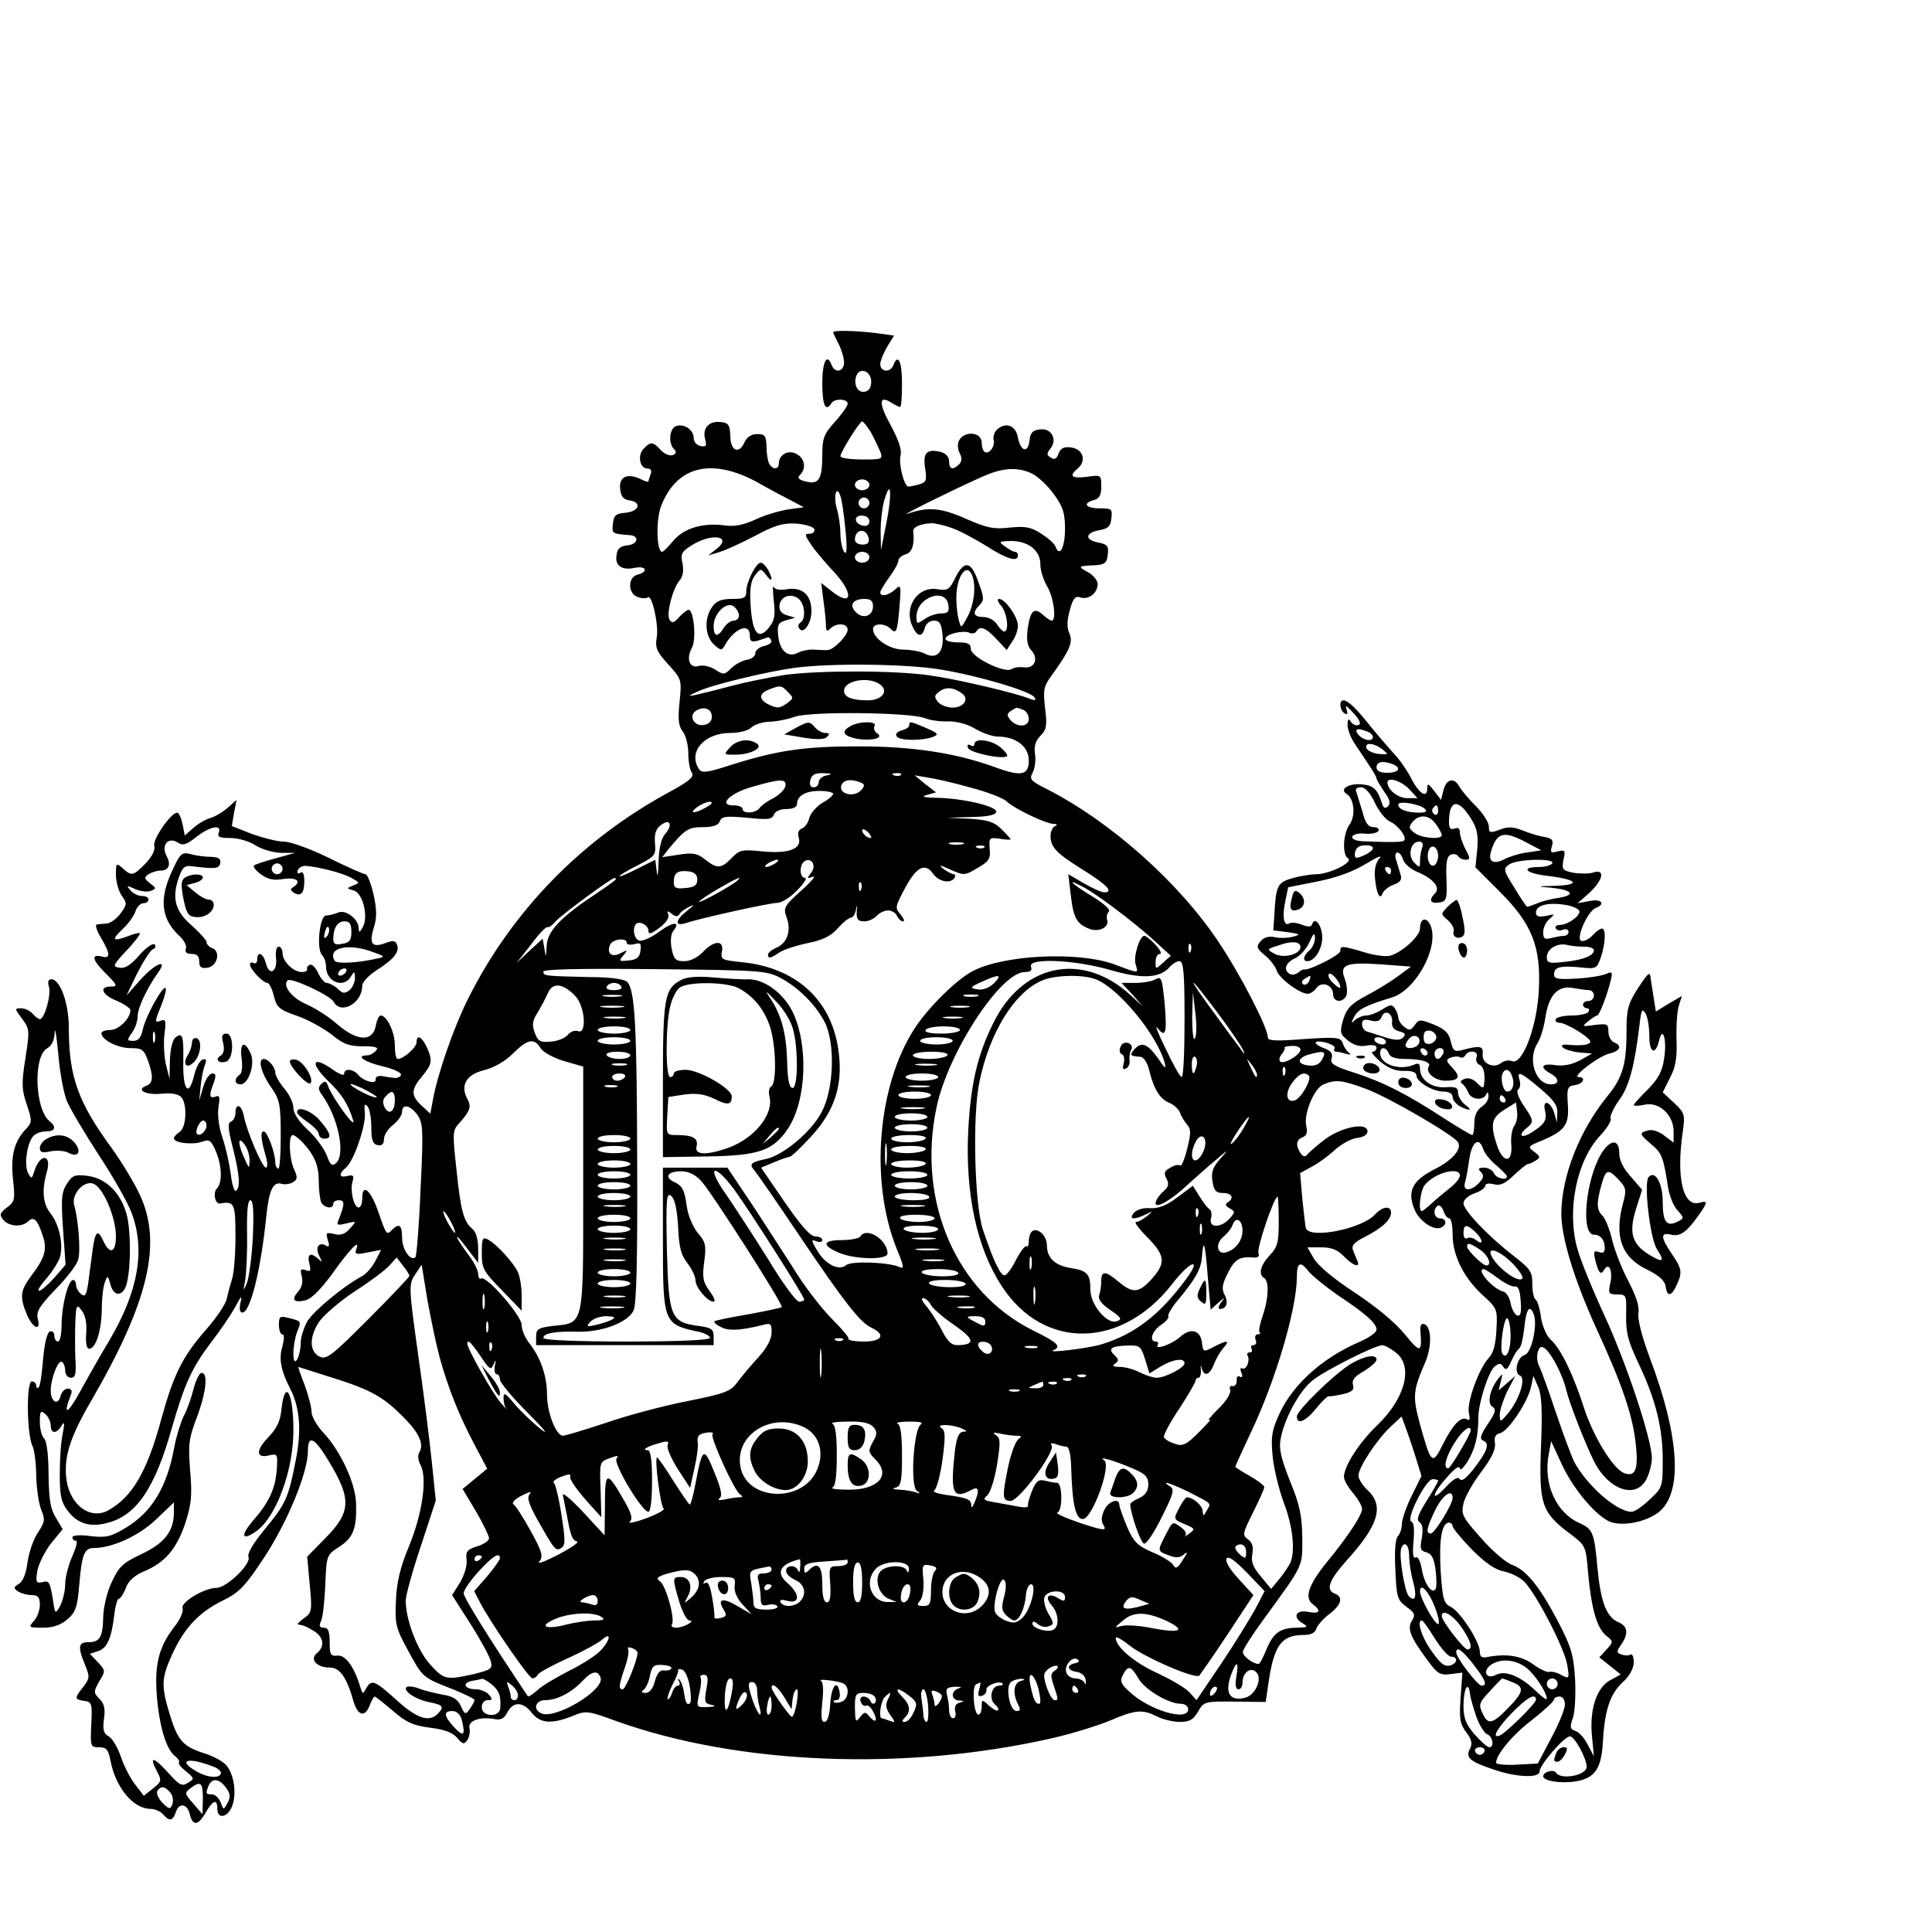 <?xml version="1.0" standalone="no"?>
<!DOCTYPE svg PUBLIC "-//W3C//DTD SVG 20010904//EN"
 "http://www.w3.org/TR/2001/REC-SVG-20010904/DTD/svg10.dtd">
<svg version="1.0" xmlns="http://www.w3.org/2000/svg"
 width="16pt" height="16pt" viewBox="0 0 16 16"
 preserveAspectRatio="xMidYMid meet">
<g transform="translate(0,16) scale(0.003,-0.003)"
fill="#000000" stroke="none">
<path d="M2300 4416 c0 -2 7 -17 15 -32 8 -16 15 -39 15 -51 0 -26 -25 -31
-34 -8 -13 35 -26 11 -26 -50 0 -60 9 -80 25 -55 8 14 45 13 45 -1 0 -6 -16
-29 -35 -50 -31 -34 -35 -46 -35 -92 0 -67 -10 -82 -45 -73 -21 5 -25 10 -16
19 17 17 13 45 -10 57 -23 13 -49 -2 -49 -26 0 -17 -16 -18 -26 -2 -4 6 -8 28
-8 47 -1 32 -4 36 -26 36 -16 0 -28 -8 -35 -23 -15 -34 -39 -23 -39 18 -1 29
-5 36 -24 38 -33 5 -53 -15 -46 -45 6 -21 3 -24 -12 -21 -11 2 -19 12 -19 22
0 23 -27 41 -49 33 -18 -7 -22 -47 -5 -64 7 -7 6 -12 -4 -16 -8 -3 -23 3 -33
14 -21 23 -28 24 -47 4 -18 -18 -11 -55 10 -55 10 0 13 -6 9 -16 -3 -9 -6 -17
-6 -20 0 -2 -11 1 -24 8 -36 16 -58 4 -54 -29 2 -20 9 -29 26 -31 34 -5 27
-30 -10 -34 -28 -2 -34 -8 -36 -30 -3 -28 -3 -28 47 -32 27 -2 22 -25 -6 -28
-21 -2 -29 -9 -31 -27 -5 -30 15 -43 51 -35 31 6 38 -11 7 -19 -28 -7 -27 -53
1 -62 11 -4 23 -4 27 -1 11 12 31 -75 25 -110 -5 -29 0 -40 32 -75 37 -41 37
-42 31 -103 -5 -47 -3 -66 8 -81 9 -11 16 -38 16 -60 0 -22 4 -47 10 -55 7
-11 -7 -23 -62 -53 -244 -132 -437 -331 -558 -575 -38 -77 -82 -203 -95 -275
l-7 -38 -24 22 c-30 28 -30 44 1 81 28 34 30 43 13 81 -14 29 -28 36 -28 13 0
-14 -36 -46 -52 -46 -5 0 -8 17 -8 38 0 36 -22 82 -39 82 -5 0 -11 -13 -14
-30 -9 -43 -51 -41 -105 5 -22 20 -61 45 -86 56 -40 17 -67 51 -52 66 9 9 117
-41 127 -59 20 -37 79 -4 79 44 0 10 17 28 38 42 48 30 66 52 58 71 -4 12 -11
13 -32 5 -37 -14 -46 -2 -32 43 9 28 8 50 -1 92 -7 30 -17 55 -22 55 -5 0 -51
20 -101 45 -51 25 -106 45 -124 45 -18 0 -57 10 -88 21 l-56 22 6 36 7 36 -24
-21 c-13 -12 -35 -25 -49 -29 -14 -4 -35 -17 -47 -28 l-23 -20 -6 31 c-4 18
-10 32 -15 32 -17 0 -69 -75 -63 -92 3 -11 -6 -29 -24 -48 -34 -35 -39 -36
-64 -13 -17 15 -18 14 -18 -18 0 -19 7 -45 16 -58 15 -21 15 -25 -3 -49 -11
-15 -29 -28 -39 -28 -11 -1 -23 -2 -27 -3 -5 -1 0 -17 12 -37 26 -44 27 -58 1
-51 -29 7 -25 -10 10 -45 34 -34 36 -38 16 -38 -33 0 -25 -22 13 -38 22 -9 41
-22 41 -27 0 -23 -32 -55 -56 -55 -13 0 -24 -4 -24 -9 0 -18 45 -41 80 -41 32
0 37 -4 48 -33 16 -45 15 -64 -4 -71 -30 -11 -2 -26 41 -22 30 3 48 -1 56 -10
17 -21 13 -86 -6 -96 -8 -5 -15 -13 -15 -17 0 -13 54 -19 79 -9 19 7 24 3 37
-27 17 -41 18 -87 3 -102 -12 -12 -5 -44 8 -42 40 7 43 1 43 -90 0 -48 -4
-101 -9 -117 -5 -16 -12 -41 -15 -56 -3 -15 -29 -53 -57 -85 -65 -74 -90 -124
-124 -248 -39 -145 -81 -216 -148 -252 -48 -25 -102 15 -113 82 -9 63 7 117
67 220 159 274 197 435 136 568 -15 33 -50 91 -78 130 -94 128 -119 199 -119
333 0 68 -24 134 -48 134 -9 0 -11 -7 -7 -20 7 -22 -12 -90 -25 -90 -4 0 -13
7 -20 15 -7 8 -21 15 -32 15 -18 0 -18 -1 3 -29 21 -28 21 -33 9 -110 -11 -69
-10 -86 4 -127 15 -45 15 -49 -3 -68 -32 -34 -42 -74 -35 -139 6 -55 5 -61
-17 -77 -20 -16 -21 -20 -10 -34 16 -19 52 -21 69 -4 15 15 26 4 40 -40 13
-37 6 -61 -32 -111 -30 -40 -32 -58 -12 -106 17 -40 40 -48 30 -11 -4 19 5 34
50 81 31 31 59 68 62 82 7 25 0 110 -11 149 -9 29 25 69 52 60 27 -9 63 -92
63 -146 0 -45 -17 -51 -35 -12 -15 33 -22 27 -29 -23 -3 -25 -9 -65 -12 -90
-5 -37 -9 -43 -20 -34 -8 6 -14 18 -14 25 0 8 -4 14 -8 14 -14 0 -32 -72 -32
-124 0 -25 -4 -46 -10 -46 -5 0 -10 7 -10 16 0 9 -6 14 -12 12 -8 -3 -15 -32
-19 -76 -3 -39 -8 -75 -12 -78 -4 -4 -7 -2 -7 4 0 7 -6 12 -12 12 -16 0 -14
-149 2 -179 5 -11 10 -48 10 -83 1 -35 7 -76 14 -93 11 -26 10 -33 -9 -62 -12
-17 -25 -54 -29 -82 -4 -32 -13 -54 -24 -60 -15 -9 -15 -12 -2 -21 8 -5 25
-10 38 -10 17 0 22 -6 22 -27 0 -14 -7 -35 -17 -45 -15 -17 -14 -18 25 -18 28
0 49 7 68 23 23 20 28 34 33 98 7 82 14 99 40 99 51 0 125 34 172 79 l49 47 0
-28 c0 -52 -26 -85 -90 -115 -51 -24 -62 -35 -81 -76 -13 -26 -23 -69 -24 -95
-1 -58 -9 -72 -41 -72 -28 0 -30 -13 -9 -63 13 -32 13 -37 -5 -60 -25 -32 -25
-35 3 -39 20 -3 22 -7 19 -65 -3 -61 -2 -63 21 -63 21 0 26 -6 32 -37 14 -74
63 -133 110 -133 12 0 28 -7 35 -15 17 -20 27 -19 35 5 9 28 32 25 39 -5 8
-33 23 -32 44 5 20 35 32 38 32 10 0 -30 29 -24 41 8 13 34 5 89 -17 113 -9
10 -33 23 -53 30 -65 20 -79 35 -101 105 -26 85 -25 104 6 172 34 73 74 115
139 147 45 22 61 38 115 120 64 98 120 233 120 293 0 46 18 38 58 -29 63 -104
61 -140 -10 -212 l-50 -51 7 -77 c7 -73 6 -77 -16 -93 -13 -9 -20 -17 -16 -17
18 -3 23 -6 45 -19 26 -17 29 -42 7 -60 -21 -17 -1 -40 35 -40 28 0 47 -26 66
-94 12 -39 31 -44 44 -12 5 14 12 26 14 26 3 0 25 -18 50 -39 37 -32 56 -41
103 -47 40 -5 62 -13 75 -28 15 -18 19 -19 28 -6 6 8 8 23 6 33 -5 20 29 32
68 25 18 -4 28 1 37 19 16 30 43 29 67 -2 23 -29 54 -32 112 -9 38 16 42 15
122 -14 335 -120 794 -139 1198 -48 58 13 132 36 165 50 70 30 89 31 129 11
15 -8 44 -15 63 -15 27 0 37 6 50 28 16 28 18 29 102 28 l85 -1 8 55 c15 102
36 130 97 130 20 0 32 6 35 18 4 10 20 28 36 40 33 25 39 47 15 56 -26 10 -17
36 31 90 90 99 106 152 59 196 -14 13 -25 31 -25 40 0 22 50 98 88 134 l31 29
9 -24 c5 -13 18 -50 28 -82 l18 -58 -27 -55 c-15 -30 -27 -65 -27 -77 0 -13
-5 -28 -11 -34 -7 -7 -10 -42 -7 -93 3 -75 5 -83 30 -102 23 -16 26 -22 16
-38 -14 -22 -6 -44 42 -109 28 -38 35 -43 64 -39 l33 4 -5 -69 c-4 -58 -2 -73
16 -96 15 -20 17 -32 10 -45 -13 -24 -2 -35 64 -57 62 -22 128 -25 128 -6 0
18 68 97 84 97 13 0 46 -61 46 -84 0 -24 -72 -37 -85 -16 -6 10 -35 2 -35 -10
0 -13 48 -21 91 -14 52 9 70 35 74 111 5 87 20 130 54 162 20 18 31 39 31 56
0 14 -4 24 -9 21 -5 -4 -16 -3 -25 0 -14 5 -14 8 -1 27 21 30 19 51 -7 62 -33
14 -49 55 -58 148 -9 101 -13 109 -50 126 -64 28 -100 108 -85 188 l7 38 28
-61 c30 -66 88 -137 129 -159 31 -16 93 -7 133 19 74 48 68 204 -18 432 -22
59 -34 107 -31 123 3 17 -6 46 -28 88 -18 34 -38 85 -45 115 -7 29 -19 59 -27
66 -16 16 -16 35 -2 85 12 43 18 45 48 13 20 -21 21 -28 12 -62 -26 -94 -5
-152 67 -186 32 -16 48 -30 50 -46 4 -29 16 -28 30 3 17 36 15 46 -13 87 -31
46 -32 60 -2 53 25 -6 43 7 75 52 27 38 27 43 3 36 -45 -12 -64 69 -46 194 7
50 6 54 -24 82 l-31 29 20 40 c16 30 20 55 18 108 -1 38 2 80 7 93 l8 25 -36
-21 -36 -22 -5 32 c-3 18 -7 43 -9 57 -2 23 -5 21 -35 -24 -28 -44 -32 -58
-32 -121 0 -90 -11 -127 -53 -178 -77 -95 -126 -220 -127 -323 0 -67 35 -181
95 -314 74 -160 103 -246 111 -327 7 -67 -2 -88 -33 -76 -30 12 -83 98 -109
176 -32 99 -65 166 -92 191 -12 10 -24 37 -28 62 -3 24 -10 47 -15 50 -5 3 -9
22 -9 43 0 34 -6 42 -51 77 -70 54 -139 126 -139 146 0 9 13 21 30 27 16 5 30
15 30 21 0 6 10 8 24 4 18 -4 31 2 55 25 18 17 35 31 39 31 4 0 14 5 22 10 13
8 12 11 -5 24 -18 13 -18 15 20 30 65 28 77 43 73 101 -3 45 -1 50 20 53 23 3
31 22 10 22 -21 0 55 58 85 65 30 7 36 22 12 31 -8 4 -15 17 -15 29 0 22 -3
23 -37 19 -36 -5 -37 -5 -19 10 11 9 22 16 25 16 6 0 28 57 38 99 5 21 3 23
-13 16 -10 -5 -47 -11 -81 -13 -51 -3 -63 -1 -63 11 0 21 17 25 71 20 45 -5
47 -4 58 27 13 39 15 80 3 80 -5 0 -17 -9 -26 -19 -10 -11 -24 -17 -31 -15
-16 6 18 82 40 91 29 11 15 26 -17 19 l-33 -6 33 29 c37 35 44 66 11 56 -11
-4 -36 -4 -55 -1 -31 6 -33 9 -28 36 6 26 4 28 -16 23 -19 -5 -21 -3 -16 14 5
17 1 22 -21 26 -15 2 -43 11 -60 18 -26 10 -40 11 -63 2 -27 -10 -30 -9 -30 9
0 11 -16 36 -35 55 -20 20 -40 44 -46 54 -14 27 -36 23 -44 -8 l-7 -28 -19 25
c-16 21 -19 22 -19 7 0 -29 -23 -15 -45 29 -11 21 -33 53 -49 69 -15 17 -44
50 -64 75 -39 49 -61 70 -74 70 -12 0 -10 -28 4 -36 8 -5 9 -1 5 12 -5 13 1 9
19 -11 18 -19 22 -31 14 -33 -7 -3 -16 2 -21 9 -6 10 -9 8 -9 -9 0 -13 9 -36
20 -52 11 -17 29 -43 40 -60 11 -16 20 -32 20 -36 0 -3 10 -19 21 -36 16 -21
18 -33 11 -40 -8 -8 -13 -6 -17 8 -13 39 -23 49 -55 52 -35 4 -64 -13 -43 -26
21 -13 26 -59 9 -84 -19 -26 -21 -84 -5 -94 17 -10 -49 -43 -86 -44 -16 0 -47
-5 -67 -11 -41 -11 -46 -21 -50 -99 l-3 -45 40 -5 c34 -5 37 -6 16 -12 -13 -4
-36 -5 -51 -2 -17 4 -31 0 -40 -11 -13 -15 -11 -20 12 -39 14 -11 28 -30 32
-41 6 -22 64 -65 86 -65 7 0 18 7 24 16 15 20 46 8 46 -17 0 -23 28 -25 37 -3
3 10 1 30 -5 46 -15 39 4 46 103 39 l80 -6 -35 -26 c-19 -14 -59 -39 -88 -54
-43 -23 -54 -35 -64 -66 -10 -35 -9 -40 13 -58 16 -13 33 -18 52 -14 16 3 27
1 27 -6 0 -6 -5 -11 -11 -11 -6 0 4 -12 21 -27 22 -18 43 -27 66 -26 22 1 34
-4 34 -12 0 -18 45 -45 75 -45 15 0 25 -6 25 -15 0 -8 9 -19 19 -25 28 -15 38
-12 15 4 -10 8 -19 23 -19 33 0 14 -7 17 -34 15 -38 -3 -71 20 -71 51 0 14 -4
17 -17 11 -40 -17 -93 1 -93 32 0 19 16 18 24 -1 3 -10 19 -15 45 -15 47 0 73
-9 65 -21 -10 -16 17 -39 46 -39 38 0 43 10 20 35 -19 20 -19 23 -5 29 9 3 21
4 25 1 5 -3 11 -1 15 5 10 17 38 12 31 -5 -3 -9 1 -18 8 -21 9 -3 14 -18 14
-35 -1 -34 -2 -34 -23 -13 -9 9 -23 13 -32 9 -11 -4 -13 -9 -7 -13 6 -4 13
-15 17 -24 7 -21 43 -24 50 -5 3 7 6 5 6 -5 1 -10 -8 -23 -19 -30 -13 -9 -20
-24 -20 -45 0 -18 -3 -33 -6 -33 -3 0 -37 20 -76 45 -102 67 -171 102 -249
127 -57 18 -68 25 -63 40 4 13 -2 21 -22 28 -15 6 -24 13 -22 16 9 8 58 -7 52
-17 -3 -5 -1 -9 5 -9 5 0 18 -3 28 -6 11 -3 14 -2 7 3 -6 4 -14 16 -17 26 -6
17 -16 18 -107 12 -75 -6 -100 -5 -100 4 0 27 -74 171 -136 264 -111 166 -299
333 -476 423 -44 22 -47 27 -37 45 6 12 9 35 6 52 -3 21 2 36 15 49 17 17 19
28 13 76 -6 51 -4 61 19 92 49 68 59 91 48 115 -7 15 -7 35 1 63 9 34 15 41
30 36 22 -7 47 12 47 37 0 10 -12 25 -27 33 -29 16 -28 17 22 19 25 2 31 7 33
30 3 23 -1 28 -28 33 -37 8 -34 27 6 34 23 4 30 11 32 33 3 25 1 27 -32 27
-39 0 -49 14 -16 23 15 4 20 14 20 37 0 32 0 33 -40 27 -42 -5 -50 2 -25 23
25 21 15 54 -18 58 -20 3 -29 -2 -35 -17 -5 -14 -11 -18 -21 -11 -12 7 -12 11
-2 24 21 25 4 58 -27 54 -21 -2 -28 -9 -30 -31 -4 -36 -25 -30 -32 9 -6 32
-32 43 -56 23 -9 -7 -13 -21 -11 -30 5 -19 -15 -43 -26 -32 -4 3 -7 14 -7 24
0 32 -52 34 -64 3 -3 -9 -2 -23 4 -33 6 -12 5 -22 -2 -29 -18 -18 -28 -14 -28
8 0 12 -9 22 -24 26 -38 9 -49 -3 -42 -46 5 -33 3 -38 -17 -44 -12 -3 -25 -6
-29 -6 -12 0 -28 62 -22 86 4 15 -5 42 -27 83 -34 61 -33 85 1 63 11 -7 22
-12 25 -12 3 0 5 29 5 65 0 61 -11 84 -24 50 -8 -21 -36 -19 -36 3 0 9 9 31
19 48 l19 31 -51 7 c-59 7 -117 8 -117 2z m105 -136 c0 -16 -6 -26 -18 -28
-19 -4 -32 20 -23 44 9 25 41 13 41 -16z m-2 -138 c9 -16 20 -40 26 -53 9 -24
8 -24 -50 -24 -33 0 -59 4 -59 9 0 11 53 96 60 96 3 0 13 -13 23 -28z m-316
-138 c37 -21 82 -45 100 -54 l32 -17 -44 -6 c-24 -4 -65 -16 -90 -28 -33 -15
-57 -20 -85 -16 -60 8 -112 -8 -141 -42 -14 -17 -28 -31 -31 -31 -16 0 -18 90
-2 129 43 107 137 131 261 65z m764 21 c16 -9 43 -34 59 -57 24 -33 30 -51 30
-94 0 -52 -15 -80 -26 -50 -3 9 -22 25 -41 37 -28 18 -44 20 -85 16 -43 -5
-62 -2 -121 24 -70 31 -105 34 -162 14 -30 -10 185 95 225 110 47 18 85 18
121 0z m-451 -30 c0 -8 -9 -15 -20 -15 -11 0 -20 7 -20 15 0 8 9 15 20 15 11
0 20 -7 20 -15z m46 -110 l-14 -70 -1 50 c0 28 4 68 11 90 18 61 21 13 4 -70z
m-112 -15 c5 -52 4 -70 -4 -60 -5 8 -10 31 -10 50 0 19 -4 50 -10 69 -10 36
-1 67 10 35 4 -10 10 -53 14 -94z m66 75 c0 -8 -7 -15 -15 -15 -8 0 -15 7 -15
15 0 8 7 15 15 15 8 0 15 -7 15 -15z m0 -51 c0 -9 -7 -14 -17 -12 -25 5 -28
28 -4 28 12 0 21 -6 21 -16z m-152 -21 c2 -7 -4 -13 -12 -13 -15 0 -15 -3 1
-27 10 -16 37 -48 60 -73 61 -63 58 -106 -2 -58 l-28 22 6 -48 c4 -27 7 -58 7
-69 0 -16 3 -18 12 -9 17 17 48 15 48 -3 0 -16 -37 -54 -54 -56 -6 -1 -23 0
-38 1 -15 1 -35 -3 -46 -9 -27 -14 -50 6 -54 49 -3 29 1 35 22 41 l25 7 -23 7
c-16 5 -22 14 -20 29 4 24 33 33 53 16 17 -14 20 -56 5 -65 -6 -4 -8 -11 -4
-16 11 -19 34 13 34 47 0 45 -25 67 -66 61 -20 -4 -35 -1 -38 6 -3 7 -3 -11 0
-38 5 -41 2 -55 -14 -75 -29 -35 -45 -15 -50 63 -3 46 1 67 12 82 16 20 16 20
31 1 17 -23 20 -14 5 15 -6 10 -15 19 -20 19 -13 0 -40 -54 -40 -80 0 -17 -6
-20 -39 -20 -30 0 -44 -6 -55 -22 -23 -32 -20 -81 5 -104 19 -17 21 -17 30 -2
26 47 69 64 69 27 0 -16 4 -19 23 -14 12 4 24 8 27 9 3 0 7 -3 9 -9 3 -5 -6
-12 -20 -15 -13 -3 -24 -12 -24 -20 0 -8 -10 -16 -23 -18 -13 -2 -33 -13 -43
-23 -19 -19 -22 -19 -45 -4 -14 9 -33 13 -45 10 -25 -8 -36 19 -19 50 13 23 5
105 -9 105 -4 0 -16 -9 -26 -20 -15 -17 -20 -18 -27 -7 -9 17 9 86 28 108 9
10 12 27 8 47 -6 27 -2 33 27 51 55 34 112 24 67 -11 l-23 -18 30 9 c17 5 61
25 99 45 56 30 78 36 114 34 25 -2 47 -9 50 -15z m379 3 c21 -7 64 -30 96 -50
56 -36 87 -45 87 -26 0 6 -4 10 -8 10 -5 0 -17 7 -28 15 -18 13 -17 14 17 15
48 0 82 -27 81 -66 0 -16 9 -43 19 -60 18 -30 26 -94 12 -94 -3 0 -14 7 -24
16 -24 22 -35 12 -42 -38 -4 -31 -1 -48 10 -60 21 -23 9 -50 -19 -47 -13 2
-29 0 -36 -5 -20 -12 -112 34 -112 56 0 14 -8 18 -35 18 -19 0 -35 4 -35 10 0
12 45 24 65 17 8 -4 17 -2 20 3 10 17 26 11 55 -20 l29 -31 15 23 c9 12 16 32
16 44 0 24 -35 74 -52 74 -6 0 -4 -8 5 -18 17 -19 24 -72 9 -72 -4 0 -13 9
-20 20 -7 11 -23 20 -37 20 -28 0 -32 12 -11 33 13 13 13 21 -3 63 -20 59 -39
62 -64 12 -16 -33 -21 -36 -51 -31 -53 8 -92 -50 -67 -103 13 -29 27 -31 34
-4 3 12 14 20 25 20 16 0 21 -8 24 -41 4 -47 -17 -68 -51 -49 -11 5 -37 10
-57 10 -39 0 -84 31 -84 57 0 16 32 17 48 1 16 -16 19 -11 25 60 5 60 4 63
-12 48 -19 -17 -41 -21 -41 -8 0 4 11 23 25 42 14 19 25 39 25 46 0 6 9 14 20
17 18 5 25 27 21 64 -1 11 18 20 50 22 9 0 34 -5 56 -13z m-229 -29 c2 -12 -3
-17 -17 -17 -12 0 -21 6 -21 13 0 31 32 34 38 4z m2 -52 c0 -8 -9 -15 -20 -15
-11 0 -20 7 -20 15 0 8 9 15 20 15 11 0 20 -7 20 -15z m284 -51 c11 -29 5 -79
-13 -113 -18 -33 -18 -33 -24 -10 -4 13 -7 41 -7 62 0 60 29 100 44 61z m-66
-81 c3 -18 -1 -23 -20 -23 -13 0 -34 -7 -46 -16 -21 -14 -22 -14 -22 7 0 54
81 82 88 32z m-208 -3 c0 -27 -27 -37 -47 -17 -20 19 -9 37 23 37 17 0 24 -5
24 -20z m-370 -26 c0 -8 -7 -14 -15 -14 -8 0 -20 -9 -27 -20 -17 -27 -28 -25
-28 5 0 35 36 70 56 54 8 -6 14 -18 14 -25z m557 -149 c104 -17 249 -60 259
-77 5 -8 1 -9 -12 -4 -42 17 -205 55 -278 65 -96 14 -308 14 -401 1 -38 -6
-104 -19 -145 -30 -41 -11 -86 -22 -100 -25 -22 -5 -21 -3 5 9 37 18 189 55
270 66 102 13 305 11 402 -5z m-163 -45 c18 -18 -3 -40 -38 -40 -44 0 -66 9
-66 26 0 31 76 42 104 14z m-259 -17 c16 -16 16 -17 -1 -30 -22 -16 -29 -16
-55 -3 -25 14 -24 29 4 40 31 12 34 12 52 -7z m482 -5 c19 -15 3 -38 -27 -38
-15 0 -34 7 -41 16 -11 14 -10 18 5 29 18 13 40 11 63 -7z m-692 -63 c0 -13
-8 -21 -23 -23 -26 -4 -42 25 -21 39 22 14 44 6 44 -16z m859 19 c9 -3 16 -15
16 -25 0 -23 -32 -25 -51 -3 -10 13 -10 17 2 25 17 11 14 10 33 3z m-271 -23
c14 -6 43 -10 65 -9 25 0 54 -8 75 -21 19 -11 47 -21 61 -21 50 0 86 -27 86
-66 0 -41 -21 -45 -92 -19 -109 40 -230 58 -378 58 -149 0 -224 -11 -348 -50
-71 -23 -85 -25 -93 -12 -30 47 15 99 87 99 24 0 49 6 58 15 8 8 30 15 48 16
18 0 51 6 73 14 46 15 316 12 358 -4z m1221 -37 c9 -3 16 -10 16 -15 0 -14
-26 -10 -40 6 -13 16 -3 20 24 9z m42 -49 c18 -15 18 -15 -10 -13 -16 2 -31 9
-34 16 -5 17 20 15 44 -3z m28 -41 c26 -10 18 -24 -14 -24 -20 0 -30 5 -30 15
0 16 17 19 44 9z m-1561 -31 c-13 -2 -23 -11 -23 -19 0 -8 -6 -14 -14 -14 -9
0 -12 7 -9 20 4 15 13 20 37 19 23 -1 25 -3 9 -6z m204 1 c-3 -3 -12 -4 -19
-1 -8 3 -5 6 6 6 11 1 17 -2 13 -5z m193 -35 c46 -12 90 -29 99 -38 21 -20
106 -61 129 -62 10 0 12 -3 5 -6 -7 -2 -13 -15 -13 -27 0 -32 16 -48 93 -96
64 -40 82 -60 55 -60 -7 0 -32 11 -56 25 l-43 25 7 -58 c7 -63 17 -80 52 -93
27 -10 56 6 48 26 -2 7 0 17 5 22 5 5 -13 22 -46 42 -58 35 -74 52 -27 27 39
-20 138 -95 196 -147 l48 -44 -21 -19 c-21 -19 -21 -19 -21 2 0 12 5 22 12 22
6 0 1 11 -12 25 -13 14 -27 25 -31 25 -13 0 -31 -58 -24 -79 8 -26 11 -26 -61
1 -98 35 -301 26 -388 -19 -45 -23 -125 -102 -162 -160 -102 -158 -123 -422
-49 -606 21 -51 22 -58 7 -51 -29 13 -132 17 -146 5 -20 -17 -58 2 -80 40 -17
28 -17 32 -3 26 10 -4 17 -2 17 3 0 6 -9 10 -19 10 -14 0 -40 30 -85 95 l-65
95 36 15 c19 8 39 15 43 15 4 0 31 25 59 56 63 68 87 138 77 226 -15 145 -113
239 -266 255 -58 6 -61 7 -57 30 6 32 -22 31 -53 -2 -14 -15 -35 -25 -51 -25
-24 0 -29 5 -35 35 -4 21 -2 41 5 49 22 27 -3 25 -41 -4 -22 -16 -46 -26 -54
-23 -14 5 -19 34 -8 46 10 9 34 -4 34 -19 0 -11 8 -9 30 8 18 13 28 28 25 36
-4 12 -3 12 9 3 10 -8 16 -9 21 -2 3 6 16 16 28 21 16 8 14 5 -5 -10 -34 -26
-37 -45 -5 -35 45 15 233 56 253 56 11 0 36 15 54 34 19 19 29 35 22 35 -15 0
-16 36 -1 46 19 12 34 -13 18 -32 -12 -16 -12 -17 5 -11 10 4 -4 -13 -32 -38
-47 -42 -50 -48 -41 -73 14 -36 3 -71 -26 -84 -14 -6 -25 -15 -25 -20 0 -12 8
-10 33 7 13 8 48 19 77 25 40 8 62 18 82 40 15 17 31 30 37 30 5 0 12 10 14
23 3 15 4 13 2 -5 -1 -23 3 -28 21 -28 12 0 27 7 34 15 7 8 21 15 32 15 10 0
21 -7 24 -15 4 -8 11 -15 17 -15 5 0 2 8 -7 19 -16 18 -15 21 12 72 32 60 56
72 78 40 16 -22 48 -28 59 -11 3 6 2 10 -2 10 -5 0 -18 7 -29 15 -14 12 -10
11 19 -2 38 -17 40 -17 75 4 32 18 37 26 34 53 -2 31 -1 32 28 28 16 -3 30 -3
30 -2 0 2 -11 14 -25 28 -20 20 -37 26 -87 29 l-63 3 68 2 c47 1 67 6 67 15 0
15 -93 37 -166 38 -35 1 -42 3 -25 8 l25 7 -30 23 -29 24 36 -6 c20 -3 74 -15
119 -28z m-512 4 c-2 -10 -17 -24 -33 -33 -17 -8 -34 -21 -38 -27 -10 -15 -47
-17 -47 -3 0 6 -11 10 -25 10 -45 0 -9 35 54 52 76 22 93 22 89 1z m206 11
c13 -5 14 -9 5 -20 -21 -26 -71 -11 -54 16 7 11 26 13 49 4z m1516 -19 l23
-25 -28 0 c-25 0 -54 22 -55 43 0 17 38 5 60 -18z m-95 -37 c11 -24 30 -47 41
-52 23 -10 49 -44 40 -53 -4 -5 -39 -5 -114 -2 -19 1 -31 6 -29 13 2 6 18 10
35 8 16 -2 33 2 37 7 3 6 -2 11 -13 11 -15 0 -23 11 -31 43 -7 23 -15 48 -17
55 -4 7 2 12 13 12 12 0 25 -15 38 -42z m-1495 24 c0 -4 -13 -16 -30 -25 -16
-10 -33 -29 -36 -42 -3 -13 -12 -26 -21 -29 -9 -4 -12 -13 -8 -25 9 -31 -27
-45 -100 -38 -57 6 -64 4 -85 -18 -29 -30 -40 -31 -74 -4 -21 17 -34 19 -72
13 l-46 -7 18 23 c44 53 54 60 94 60 28 0 43 5 47 16 5 14 17 15 75 10 57 -6
69 -5 74 8 4 10 18 16 35 16 17 0 29 5 29 13 0 23 23 37 62 37 21 0 38 -4 38
-8z m-350 -37 c-33 -19 -50 -18 -26 0 11 8 27 15 35 15 10 -1 7 -6 -9 -15z
m1984 -5 c7 -7 1 -10 -16 -10 -34 0 -58 9 -58 22 0 12 60 2 74 -12z m127 -27
c17 -27 20 -45 17 -84 l-5 -50 67 -67 c89 -89 114 -151 108 -272 -5 -101 -45
-207 -74 -196 -9 4 -22 1 -30 -5 -21 -17 -54 -1 -51 24 2 23 -6 25 -55 12 -23
-6 -27 -3 -33 23 -5 23 -15 34 -47 47 -38 15 -41 15 -53 -2 -11 -15 -15 -15
-29 -4 -9 7 -16 19 -16 25 0 6 -4 17 -9 25 -8 12 -13 12 -35 -2 -14 -9 -34
-17 -44 -17 -10 0 -24 -6 -31 -12 -11 -11 -12 -9 -3 8 11 21 32 32 105 54 65
20 129 137 107 196 -11 28 -30 24 -30 -6 0 -21 -51 -67 -83 -75 -12 -3 -44 1
-72 10 -61 18 -65 18 -65 3 0 -11 -86 -54 -100 -51 -3 1 -10 -3 -17 -9 -7 -5
-17 -7 -23 -3 -18 11 -11 31 15 43 15 7 32 27 40 45 11 25 14 27 15 11 0 -12
-7 -27 -15 -34 -17 -14 -20 -30 -6 -30 20 0 41 33 41 65 0 33 -20 60 -28 37
-2 -8 -11 -8 -29 -1 -13 5 -29 7 -34 3 -15 -9 -20 19 -11 61 l8 39 81 16 c54
11 98 27 134 49 31 19 47 25 37 15 -11 -13 -15 -32 -12 -58 4 -41 14 -59 21
-38 3 7 16 18 30 23 19 7 24 14 19 29 -3 11 -9 29 -12 40 -4 11 -2 20 4 20 5
0 12 -9 15 -19 3 -11 20 -26 38 -34 45 -18 66 -44 51 -59 -19 -19 -14 -30 11
-26 20 3 22 8 20 65 -2 46 1 62 12 67 8 3 17 1 20 -4 4 -6 13 -10 21 -10 13 0
13 4 -1 30 -8 16 -15 36 -15 46 0 10 -5 14 -15 10 -11 -4 -15 1 -15 18 0 63
26 66 61 9z m-91 21 c0 -8 -5 -12 -10 -9 -6 4 -8 11 -5 16 9 14 15 11 15 -7z
m-6 -36 c9 -12 16 -26 16 -30 0 -13 -55 -9 -75 6 -16 12 -17 16 -6 30 19 23
47 20 65 -6z m-2128 -27 c-10 -11 -17 -38 -18 -77 -1 -35 -3 -46 -5 -27 l-4
33 -50 -25 c-27 -14 -49 -23 -49 -20 0 2 23 16 51 30 48 25 50 28 47 61 -2 27
3 40 17 50 25 19 33 0 11 -25z m-1232 4 c-5 -12 2 -15 32 -15 22 0 52 -9 69
-20 17 -11 48 -20 70 -21 l40 0 -54 -15 c-30 -8 -57 -17 -60 -20 -3 -3 5 -14
19 -24 19 -14 35 -18 63 -13 36 5 51 -7 26 -23 -8 -4 -7 -9 2 -15 20 -12 29
-1 29 32 0 20 -4 28 -11 23 -7 -4 -10 -1 -7 7 3 8 14 13 24 12 40 -4 100 -20
124 -33 23 -13 24 -14 5 -21 -19 -8 -19 -8 2 -14 25 -8 41 -73 24 -102 -9 -15
-10 -15 -11 -2 0 25 -36 53 -57 43 -10 -4 -25 -8 -33 -8 -18 -1 -27 -93 -11
-109 6 -6 11 -20 11 -32 0 -42 49 -62 69 -27 9 15 10 15 11 -4 0 -12 -7 -27
-15 -34 -13 -10 -19 -10 -33 4 -10 9 -24 16 -30 16 -6 0 -17 12 -24 28 -7 15
-18 25 -23 22 -6 -3 -9 -8 -7 -12 1 -5 -6 -8 -15 -8 -23 0 -53 29 -53 52 0 10
-5 18 -11 18 -6 0 -9 -14 -7 -32 4 -38 -19 -50 -28 -14 -7 28 -24 36 -24 10 0
-8 -4 -12 -10 -9 -5 3 -10 1 -10 -4 0 -13 36 -51 48 -51 5 0 13 -16 18 -36 8
-32 15 -38 64 -55 30 -10 72 -34 95 -51 32 -27 49 -33 87 -33 36 0 44 -3 36
-12 -6 -7 -17 -13 -24 -13 -34 0 -9 -18 41 -30 31 -7 54 -18 52 -24 -2 -6 -12
-10 -21 -8 -9 1 -24 3 -33 5 -10 1 -17 -3 -16 -9 3 -15 -33 -6 -48 12 -14 17
-39 19 -39 3 0 -6 -13 -1 -29 10 -58 42 -68 22 -15 -30 37 -35 56 -65 69 -109
8 -27 -56 61 -69 94 -5 15 -9 17 -19 7 -9 -9 -9 -15 1 -29 46 -63 67 -167 39
-190 -10 -9 -16 -4 -25 22 -7 18 -30 50 -52 70 -25 23 -40 46 -40 61 0 13 -11
37 -25 53 -14 17 -25 36 -25 44 0 15 -19 38 -32 38 -17 0 -7 -39 19 -76 25
-36 28 -47 28 -136 0 -53 -3 -94 -7 -91 -5 2 -8 10 -8 16 0 28 -22 87 -32 87
-10 0 -8 -22 8 -77 3 -13 2 -23 -2 -23 -10 0 -53 101 -61 143 -6 31 -23 37
-23 8 0 -11 -6 -21 -12 -24 -10 -3 -9 -19 5 -73 19 -76 21 -110 8 -118 -4 -3
-11 18 -14 47 -4 29 -14 74 -23 100 -10 29 -14 63 -11 84 5 28 3 34 -8 29 -17
-6 -19 3 -5 38 7 20 6 26 -4 26 -8 0 -19 -17 -25 -37 l-11 -38 4 40 c2 22 7
48 12 59 5 14 3 18 -7 14 -8 -2 -19 -24 -24 -47 -15 -59 -31 -34 -29 44 1 69
-2 80 -22 64 -8 -7 -14 -32 -15 -63 l-1 -51 -10 40 c-5 22 -7 60 -4 84 5 36 3
42 -9 37 -19 -7 -19 -5 1 44 9 23 14 43 11 46 -7 8 -57 -81 -63 -116 -5 -21
-12 -30 -26 -30 -18 0 -18 2 -4 22 9 12 16 33 16 46 0 23 25 76 56 120 30 41
-8 26 -49 -20 l-38 -43 30 62 c17 33 36 63 43 66 7 2 9 8 5 13 -5 5 -23 -8
-42 -29 -23 -27 -40 -38 -55 -35 -20 3 -19 6 19 47 23 24 39 46 37 48 -2 2
-15 -1 -30 -7 -45 -17 -50 -12 -18 18 16 15 32 37 36 50 4 12 14 22 22 22 8 0
14 5 14 10 0 6 -8 10 -19 10 -10 0 -24 7 -31 16 -12 13 -10 14 13 3 14 -6 33
-9 43 -5 16 6 16 8 -2 21 -16 13 -17 16 -4 25 8 5 23 10 32 10 24 0 31 16 18
40 -16 30 4 54 30 38 15 -10 24 -7 52 15 37 29 71 36 62 12z m1801 -14 c-6 -5
-25 10 -25 20 0 5 6 4 14 -3 8 -7 12 -15 11 -17z m1808 -13 l42 -22 -40 -6
c-22 -3 -50 -12 -63 -19 -29 -15 -45 -6 -36 22 16 53 35 58 97 25z m-1555 -5
c-10 -2 -26 -2 -35 0 -10 3 -2 5 17 5 19 0 27 -2 18 -5z m1268 -9 c-3 -9 -6
-25 -6 -37 0 -20 -1 -20 -16 -5 -19 19 -10 58 13 58 10 0 13 -6 9 -16z m-1209
0 c-3 -3 -12 -4 -19 -1 -8 3 -5 6 6 6 11 1 17 -2 13 -5z m1073 -2 c0 -5 -11
-14 -25 -20 -20 -9 -25 -9 -25 2 0 7 3 16 7 19 9 10 43 9 43 -1z m180 -22 c0
-10 -5 -22 -10 -25 -13 -8 -24 20 -16 41 8 20 26 9 26 -16z m-1830 -20 c-8 -5
-19 -10 -25 -10 -5 0 -3 5 5 10 8 5 20 10 25 10 6 0 3 -5 -5 -10z m2145 0 c-3
-5 -19 -10 -35 -10 -53 0 -40 -17 18 -24 85 -10 100 -25 27 -28 -54 -1 -55 -2
-15 -5 60 -6 72 -20 24 -28 -22 -3 -49 -10 -62 -16 -13 -5 -24 -9 -26 -9 -2 0
-18 23 -35 52 -31 49 -32 53 -15 65 21 15 128 18 119 3z m-3505 -15 c0 -8 -7
-15 -15 -15 -8 0 -15 7 -15 15 0 8 7 15 15 15 8 0 15 -7 15 -15z m3060 -5 c0
-5 -2 -10 -4 -10 -3 0 -8 5 -11 10 -3 6 -1 10 4 10 6 0 11 -4 11 -10z m-1915
-25 c0 -15 -8 -21 -32 -23 -27 -3 -33 0 -33 16 0 26 10 33 40 30 17 -2 25 -9
25 -23z m-225 1 c0 -2 -25 -20 -55 -40 -98 -65 -135 -104 -136 -145 -2 -32 -2
-33 -6 -7 l-5 28 -36 -33 -36 -34 40 51 c21 29 42 50 45 48 4 -2 15 6 25 18
17 18 152 118 161 118 1 0 3 -2 3 -4z m335 -4 c-17 -15 -105 -63 -105 -58 0 3
24 19 53 36 52 30 69 37 52 22z m342 -24 c-3 -8 -6 -5 -6 6 -1 11 2 17 5 13 3
-3 4 -12 1 -19z m1952 -44 c17 -4 31 -11 31 -17 0 -14 -32 -36 -53 -37 -10 0
-16 -4 -12 -10 3 -5 12 -7 20 -3 8 3 15 0 15 -6 0 -6 -6 -11 -12 -11 -7 0 -23
-3 -35 -6 -19 -5 -23 -2 -23 16 0 13 8 29 18 37 15 13 15 14 -10 8 -21 -4 -28
-1 -28 9 0 22 38 30 89 20z m-3359 -73 c0 -23 -5 -30 -25 -33 -19 -4 -25 -1
-25 13 0 31 12 49 31 49 14 0 19 -7 19 -29z m-68 -13 c-8 -8 -9 -4 -5 13 4 13
8 18 11 10 2 -7 -1 -18 -6 -23z m828 -17 c0 -5 9 -7 21 -4 17 5 20 2 17 -18
-2 -18 -10 -25 -32 -27 -27 -3 -29 -2 -15 14 13 16 12 16 -8 6 -24 -13 -39 -1
-29 23 6 16 46 21 46 6z m1860 -12 c0 -20 -46 -32 -71 -19 -23 13 -23 13 12
24 35 13 59 10 59 -5z m-303 -11 c-3 -8 -6 -5 -6 6 -1 11 2 17 5 13 3 -3 4
-12 1 -19z m1086 12 c15 0 27 -4 27 -10 0 -15 -31 -27 -82 -32 -42 -5 -48 -3
-48 13 0 23 29 40 55 34 11 -3 32 -5 48 -5z m-3343 -15 c34 -12 34 -13 10 -18
-53 -12 -110 -15 -116 -6 -22 36 38 50 106 24z m2037 -50 c87 -25 136 -22 163
10 7 8 19 15 26 15 11 0 14 -31 14 -160 0 -88 -3 -160 -8 -160 -4 0 -24 35
-44 78 -21 42 -31 68 -23 58 23 -30 27 -14 20 68 -7 69 -9 75 -25 66 -10 -6
-36 -10 -56 -10 l-38 0 30 -32 29 -33 -35 32 c-133 121 -299 86 -379 -80 -43
-87 -61 -165 -68 -292 -9 -175 23 -327 93 -433 115 -176 330 -173 470 7 49 64
84 75 38 13 -73 -99 -142 -152 -234 -180 -37 -11 -154 -25 -132 -16 23 10 12
21 -55 54 -213 105 -322 356 -268 615 31 151 177 375 244 375 16 0 21 4 17 15
-9 25 123 19 221 -10z m-2112 -5 c-3 -5 -11 -10 -16 -10 -6 0 -7 5 -4 10 3 6
11 10 16 10 6 0 7 -4 4 -10z m1201 -17 c50 -27 97 -75 121 -122 29 -58 25
-183 -8 -246 -28 -55 -105 -120 -154 -131 -43 -9 -48 -14 -32 -32 8 -10 63
-89 122 -177 128 -190 170 -243 201 -257 40 -19 29 -38 -21 -38 -25 0 -44 3
-43 8 2 4 -19 28 -45 54 -26 26 -68 80 -94 120 -25 40 -80 124 -120 186 l-75
112 -89 0 -89 0 0 -192 c0 -240 0 -240 103 -262 15 -4 27 -11 27 -16 0 -6 -86
-10 -230 -10 -144 0 -230 4 -230 10 0 13 33 19 96 17 67 -1 138 26 153 59 8
17 11 138 10 402 -1 388 -6 483 -28 505 -7 7 -45 13 -99 13 -127 3 -132 3
-132 15 0 7 97 9 308 7 293 -3 309 -4 348 -25z m1544 -25 c0 -4 -8 0 -18 10
-11 9 -17 21 -14 26 5 9 32 -21 32 -36z m-956 11 c-14 -13 -30 -19 -45 -17
-23 4 -22 6 11 21 48 22 58 21 34 -4z m281 11 c62 -24 168 -152 190 -230 5
-20 1 -17 -19 13 -29 40 -46 46 -66 22 -12 -15 -10 -17 19 -19 8 -1 19 -17 23
-36 13 -53 30 -81 56 -91 12 -5 25 -17 29 -26 3 -10 12 -25 20 -34 11 -13 11
-24 0 -68 -7 -28 -16 -49 -19 -45 -4 3 -16 1 -27 -6 -17 -9 -19 -15 -11 -30 8
-16 6 -23 -10 -37 -11 -10 -20 -24 -20 -31 0 -17 45 9 93 55 18 16 50 45 72
63 37 32 38 32 14 5 -21 -24 -26 -37 -22 -62 4 -27 10 -33 29 -33 25 0 32 -14
13 -26 -8 -5 -6 -10 5 -16 16 -9 16 -11 0 -29 -24 -26 -58 -26 -51 1 3 11 1
23 -5 26 -5 3 -17 19 -27 35 l-18 29 -43 -32 c-30 -23 -52 -31 -75 -30 -19 2
-37 -4 -45 -13 -15 -18 0 -20 33 -4 21 10 21 10 3 -5 -11 -9 -24 -16 -30 -16
-6 0 9 -20 33 -44 49 -50 50 -71 6 -118 -32 -34 -49 -35 -87 -3 -37 31 -48 31
-48 1 0 -13 -3 -31 -6 -39 -3 -10 7 -24 31 -40 31 -21 33 -26 18 -31 -26 -10
-73 45 -73 87 0 44 -9 53 -55 60 -43 7 -65 28 -65 63 0 25 -24 49 -40 39 -5
-3 -10 -16 -10 -27 0 -12 -3 -19 -6 -15 -4 3 -16 -13 -28 -35 -11 -23 -26 -44
-32 -45 -11 -4 -32 40 -61 127 -23 69 -29 317 -9 408 28 135 95 244 171 278
36 16 113 18 150 4z m589 -5 c-4 -8 -11 -12 -16 -9 -6 4 -5 10 3 15 19 12 19
11 13 -6z m-2026 -41 c27 -28 33 -108 7 -97 -9 3 -21 -2 -28 -11 -7 -8 -28
-17 -46 -18 -30 -3 -36 1 -45 25 -8 22 -6 33 8 55 9 15 22 39 28 53 13 31 41
29 76 -7z m127 26 c4 -6 -5 -10 -20 -10 -15 0 -24 4 -20 10 3 6 12 10 20 10 8
0 17 -4 20 -10z m1645 -71 c34 -45 65 -91 71 -103 7 -16 5 -15 -8 4 -10 13
-44 59 -75 102 -32 43 -56 78 -53 78 3 0 32 -37 65 -81z m1026 61 c8 0 14 -7
14 -15 0 -8 -7 -15 -15 -15 -8 0 -15 -4 -15 -10 0 -5 5 -10 11 -10 5 0 7 -4 4
-10 -3 -5 -24 -10 -45 -10 -21 0 -42 -4 -45 -10 -3 -5 1 -10 10 -10 18 0 85
-41 85 -52 0 -9 -23 -12 -60 -9 -17 2 -22 -1 -15 -8 6 -5 26 -11 45 -13 l35
-3 -34 -19 c-23 -12 -45 -16 -68 -13 -37 6 -44 -6 -13 -23 25 -14 26 -30 1
-30 -42 0 -65 69 -37 113 8 12 18 44 22 71 9 62 35 90 76 82 17 -3 37 -6 44
-6z m-2673 -17 c-13 -2 -33 -2 -45 0 -13 2 -3 4 22 4 25 0 35 -2 23 -4z m985
0 c-10 -2 -26 -2 -35 0 -10 3 -2 5 17 5 19 0 27 -2 18 -5z m600 -117 c-4 -6
-7 21 -7 60 l2 69 7 -60 c4 -33 3 -64 -2 -69z m-1580 87 c-16 -2 -40 -2 -55 0
-16 2 -3 4 27 4 30 0 43 -2 28 -4z m955 0 c-13 -2 -33 -2 -45 0 -13 2 -3 4 22
4 25 0 35 -2 23 -4z m1880 -80 c0 -47 17 -54 27 -12 10 42 22 3 14 -49 -5 -36
-16 -56 -45 -86 -22 -21 -39 -41 -39 -43 0 -3 14 -3 31 1 40 8 79 -29 79 -74
l0 -31 -25 19 c-15 12 -34 18 -45 15 -26 -7 -25 -10 9 -39 29 -24 33 -36 46
-120 4 -23 15 -51 26 -62 18 -20 18 -22 2 -30 -32 -17 -43 -3 -43 53 0 53 -21
89 -39 69 -14 -15 4 -170 23 -199 23 -35 17 -39 -22 -15 -47 29 -56 61 -36
125 l17 54 -31 36 c-21 23 -32 46 -32 65 0 40 -25 39 -50 -2 -43 -72 -57 -223
-20 -223 18 0 30 -14 30 -37 0 -12 -5 -15 -16 -11 -14 5 -16 2 -10 -23 9 -36
15 -42 25 -25 13 21 24 -5 16 -39 -6 -27 -4 -30 19 -30 26 0 26 -2 25 -57 -1
-48 5 -72 35 -135 47 -100 66 -176 66 -266 0 -73 -1 -76 -36 -108 -19 -19 -42
-34 -50 -34 -41 0 -124 73 -159 139 -8 17 -31 79 -51 138 -19 58 -40 115 -45
125 -6 10 -7 28 -4 39 6 16 9 18 22 8 18 -16 48 -74 57 -114 9 -37 52 -147 77
-197 40 -78 115 -104 144 -48 8 16 15 42 15 58 0 51 -70 262 -130 392 -32 69
-66 152 -75 184 -31 106 -3 244 61 313 19 20 33 42 30 49 -2 6 8 29 24 51 27
37 42 91 56 208 5 42 7 46 17 30 6 -11 10 -39 10 -62z m-710 39 c-2 -13 5 -22
20 -26 16 -4 19 -8 10 -17 -8 -8 -21 -8 -50 1 -21 7 -44 14 -50 16 -7 2 -13
11 -13 20 0 12 6 15 24 10 17 -4 26 -1 30 10 8 22 31 11 29 -14z m-2120 11
c-13 -2 -35 -2 -50 0 -16 2 -5 4 22 4 28 0 40 -2 28 -4z m930 0 c-13 -2 -33
-2 -45 0 -13 2 -3 4 22 4 25 0 35 -2 23 -4z m-2468 -230 c9 -21 48 -87 87
-147 39 -59 80 -131 91 -160 39 -103 19 -219 -63 -356 -18 -30 -53 -91 -77
-135 -37 -67 -51 -73 -27 -11 4 10 1 16 -9 16 -8 0 -17 -9 -20 -21 -7 -27 -27
-15 -27 15 0 34 21 87 31 80 5 -3 9 -14 9 -25 0 -10 7 -19 16 -19 12 0 15 11
12 53 -1 28 -1 75 0 102 2 47 4 49 18 30 10 -13 14 -35 12 -62 -2 -27 1 -43 8
-43 18 0 34 48 35 108 0 31 4 66 9 77 7 18 8 18 15 -8 10 -37 38 -32 46 8 11
49 10 147 -2 188 -16 57 -56 97 -105 104 -37 5 -44 2 -59 -21 -15 -23 -17 -41
-11 -125 l7 -99 -31 -36 c-18 -20 -37 -36 -42 -36 -6 0 4 16 21 35 17 20 34
47 37 60 9 35 -3 89 -26 118 -22 27 -25 64 -11 114 15 51 -18 54 -34 4 -7 -22
-8 -23 -17 -7 -12 21 -4 82 13 102 6 8 22 14 35 14 27 0 31 12 10 29 -40 34
-45 180 -5 201 12 7 19 22 20 43 1 18 5 -9 10 -60 4 -50 15 -109 24 -130z
m1555 197 c0 -5 -20 -10 -45 -10 -25 0 -45 5 -45 10 0 6 20 10 45 10 25 0 45
-4 45 -10z m910 0 c0 -5 -23 -10 -51 -10 -31 0 -48 4 -44 10 3 6 26 10 51 10
24 0 44 -4 44 -10z m-2223 -32 c-3 -7 -5 -2 -5 12 0 14 2 19 5 13 2 -7 2 -19
0 -25z m3538 12 c0 -8 -8 -16 -17 -18 -13 -2 -18 3 -18 18 0 15 5 20 18 18 9
-2 17 -10 17 -18z m-49 -19 c-8 -13 -36 -15 -36 -3 0 4 5 13 12 20 14 14 34 0
24 -17z m-2176 9 c0 -5 -20 -10 -45 -10 -25 0 -45 5 -45 10 0 6 20 10 45 10
25 0 45 -4 45 -10z m890 0 c0 -5 -20 -10 -45 -10 -25 0 -45 5 -45 10 0 6 20
10 45 10 25 0 45 -4 45 -10z m1195 0 c3 -5 -1 -10 -9 -10 -8 0 -18 5 -21 10
-3 6 1 10 9 10 8 0 18 -4 21 -10z m-2333 -20 c8 -12 36 -27 66 -36 l52 -15 0
-338 c0 -384 3 -369 -85 -378 -39 -5 -45 -9 -45 -29 l0 -24 245 0 245 0 0 24
c0 20 -6 24 -41 29 -78 10 -83 25 -88 209 -3 143 -1 161 12 150 10 -9 16 -37
19 -85 2 -56 8 -79 26 -101 12 -16 22 -37 22 -47 0 -20 33 -59 50 -59 6 0 1
13 -11 29 -18 25 -21 37 -15 81 6 45 4 55 -18 80 -14 18 -27 48 -31 78 -5 39
-12 52 -31 61 -32 14 -22 31 17 31 19 0 38 -9 54 -26 29 -31 229 -344 223
-349 -2 -2 -44 -11 -93 -20 -49 -8 -90 -17 -93 -19 -2 -3 6 -10 18 -16 21 -11
51 -10 113 5 25 7 27 5 27 -20 0 -18 -13 -43 -37 -69 -21 -23 -47 -54 -58 -69
-18 -25 -35 -31 -140 -52 -66 -13 -167 -40 -224 -60 -58 -19 -110 -35 -117
-35 -19 0 -44 64 -44 114 0 51 -18 103 -50 143 -11 14 -20 36 -20 49 0 25 -97
137 -112 128 -4 -3 -8 3 -8 12 0 9 -10 31 -23 48 -27 36 -45 66 -30 51 5 -5
19 -23 31 -39 l22 -29 0 40 c0 25 -6 46 -16 54 -24 20 -32 48 -44 164 -11 101
-11 108 8 128 30 34 34 45 22 67 -20 37 -3 67 46 79 28 7 59 25 80 46 40 40
59 44 76 15z m2098 -4 c0 -15 -47 -42 -56 -33 -4 4 -2 13 4 20 7 8 10 16 8 18
-2 2 7 5 20 5 13 1 24 -4 24 -10z m351 -9 c-1 -12 -15 -9 -19 4 -3 6 1 10 8 8
6 -3 11 -8 11 -12z m43 -2 c-4 -8 -10 -15 -15 -15 -5 0 -9 7 -9 15 0 8 7 15
15 15 9 0 12 -6 9 -15z m-2244 -5 c0 -5 -13 -10 -29 -10 -17 0 -33 5 -36 10
-4 6 8 10 29 10 20 0 36 -4 36 -10z m875 0 c-3 -5 -26 -10 -51 -10 -24 0 -44
5 -44 10 0 6 23 10 51 10 31 0 48 -4 44 -10z m1035 -11 c-8 -14 -19 -19 -38
-17 -32 4 -32 20 0 30 44 12 50 10 38 -13z m-347 -19 c-7 -28 -13 -25 -13 6 0
14 4 23 9 20 5 -3 7 -15 4 -26z m167 -24 c0 -12 -5 -7 -19 24 -11 24 -11 24 3
6 9 -11 16 -24 16 -30z m-1742 27 c-10 -2 -26 -2 -35 0 -10 3 -2 5 17 5 19 0
27 -2 18 -5z m855 0 c-13 -2 -35 -2 -50 0 -16 2 -5 4 22 4 28 0 40 -2 28 -4z
m964 -25 c-3 -8 -6 -5 -6 6 -1 11 2 17 5 13 3 -3 4 -12 1 -19z m628 -8 c7 -21
0 -40 -14 -40 -11 0 -19 31 -14 48 7 18 21 15 28 -8z m-2450 0 c-3 -5 -13 -10
-21 -10 -8 0 -14 5 -14 10 0 6 9 10 21 10 11 0 17 -4 14 -10z m865 0 c0 -5
-20 -10 -45 -10 -25 0 -45 5 -45 10 0 6 20 10 45 10 25 0 45 -4 45 -10z m1023
4 c9 -9 -20 -61 -38 -68 -24 -9 -29 20 -8 48 18 25 34 32 46 20z m638 -35 c37
-31 49 -47 48 -67 l-1 -27 -7 24 c-9 33 -34 42 -26 9 6 -27 0 -37 -37 -61 -29
-18 -39 -8 -13 13 20 16 19 21 -10 63 -14 22 -20 39 -14 43 5 3 7 14 4 25 -9
28 2 24 56 -22z m-3211 -24 c0 -7 -53 17 -70 32 -8 7 4 4 28 -7 23 -11 42 -23
42 -25z m2732 22 c60 -22 241 -127 253 -147 11 -19 -16 -50 -66 -75 -61 -31
-75 -61 -54 -111 14 -33 56 -61 76 -48 14 8 11 24 -6 24 -16 0 -21 25 -6 35 5
3 12 -4 16 -15 3 -11 11 -20 16 -20 5 0 9 -20 9 -45 0 -58 31 -119 83 -167 40
-36 41 -39 38 -95 -2 -40 -8 -64 -21 -78 -28 -30 -62 -125 -55 -153 4 -16 2
-21 -5 -17 -16 10 -39 -13 -67 -69 -29 -58 -32 -56 -63 55 -21 78 -20 93 15
173 18 43 17 97 -3 104 -9 3 -12 -4 -11 -19 5 -61 0 -62 -43 -9 -27 33 -79 76
-138 115 -57 37 -102 75 -113 94 l-18 31 39 0 c28 0 45 -7 62 -25 25 -26 46
-33 37 -12 -3 6 -8 20 -12 29 -5 13 3 22 33 37 47 24 72 47 72 67 0 20 -24 17
-44 -5 -36 -40 -181 -69 -191 -38 -2 6 -6 44 -10 82 l-6 70 33 18 c19 10 47
31 64 47 17 15 44 30 60 32 18 2 29 9 29 18 0 27 -73 12 -119 -23 -23 -18 -44
-36 -48 -42 -5 -6 -12 -4 -18 5 -14 22 -12 37 6 44 11 4 14 13 10 31 -8 33 22
105 48 115 33 14 51 12 118 -13z m-2069 6 c-7 -2 -21 -2 -30 0 -10 3 -4 5 12
5 17 0 24 -2 18 -5z m860 0 c-13 -2 -35 -2 -50 0 -16 2 -5 4 22 4 28 0 40 -2
28 -4z m-1473 -37 c0 -31 -16 -42 -28 -20 -6 12 -6 22 2 30 17 20 26 16 26
-10z m1480 14 c0 -5 -20 -10 -45 -10 -25 0 -45 5 -45 10 0 6 20 10 45 10 25 0
45 -4 45 -10z m1585 -10 c3 -5 1 -10 -4 -10 -6 0 -11 5 -11 10 0 6 2 10 4 10
3 0 8 -4 11 -10z m-3130 -78 c0 -36 4 -47 18 -50 11 -2 17 3 17 17 0 11 11 28
25 39 14 11 25 27 25 36 0 23 22 19 42 -8 16 -22 17 -42 9 -205 -4 -100 -11
-184 -14 -188 -13 -13 -37 21 -37 53 0 36 -8 42 -28 22 -15 -15 -15 -15 -38
51 -21 60 -44 79 -44 37 0 -14 -4 -26 -10 -26 -13 0 -24 45 -17 71 5 17 2 20
-14 16 -23 -6 -25 6 -4 23 22 18 57 121 52 153 -2 20 -1 25 7 17 6 -6 11 -32
11 -58z m3155 3 c-6 -8 -10 -31 -8 -52 4 -50 -22 -52 -39 -3 -20 59 -16 78 20
100 l32 20 3 -26 c2 -14 -2 -31 -8 -39z m-1632 48 c-16 -2 -40 -2 -55 0 -16 2
-3 4 27 4 30 0 43 -2 28 -4z m12 -23 c0 -5 -20 -10 -45 -10 -25 0 -45 5 -45
10 0 6 20 10 45 10 25 0 45 -4 45 -10z m873 -31 c-10 -17 -24 -36 -32 -42 -8
-7 -2 7 14 31 32 49 45 57 18 11z m-2863 7 c0 -15 -18 -31 -26 -23 -7 7 7 37
17 37 5 0 9 -6 9 -14z m1990 -6 c0 -5 -20 -10 -45 -10 -25 0 -45 5 -45 10 0 6
20 10 45 10 25 0 45 -4 45 -10z m-1723 -42 c32 -35 43 -63 43 -107 0 -21 3
-46 6 -55 7 -17 34 -22 34 -6 0 6 7 10 16 10 16 0 16 -11 -1 -53 -7 -16 -4
-17 21 -11 29 7 29 7 10 -14 -14 -16 -26 -20 -44 -15 -22 5 -23 3 -17 -17 5
-15 4 -20 -4 -16 -20 13 -32 -4 -20 -27 9 -18 9 -20 -2 -9 -21 19 -32 14 -25
-13 5 -20 3 -23 -10 -18 -14 5 -16 2 -11 -17 4 -16 0 -31 -10 -42 -20 -23 -12
-32 21 -24 16 4 42 31 71 70 49 69 80 102 69 72 -6 -15 -2 -17 31 -10 l37 7
-16 -31 c-9 -17 -26 -37 -39 -43 -50 -27 -129 -93 -148 -122 -10 -18 -19 -45
-19 -62 0 -16 -5 -37 -10 -45 -14 -21 -13 40 0 76 12 31 13 30 -23 39 -24 6
-27 5 -27 -19 0 -14 4 -26 9 -26 6 0 6 -12 1 -32 -11 -35 -5 -67 21 -118 27
-53 32 -116 15 -200 -20 -102 -27 -118 -85 -188 -32 -39 -49 -67 -45 -77 8
-19 -61 -85 -88 -85 -34 0 -100 -40 -94 -56 3 -9 -7 -32 -23 -52 -42 -54 -55
-103 -48 -191 7 -84 26 -148 51 -166 8 -7 13 -14 10 -17 -3 -3 6 -14 20 -25
23 -19 23 -20 5 -31 -16 -11 -24 -7 -55 28 -41 45 -53 46 -31 4 14 -26 13 -29
-11 -48 l-25 -20 -23 30 c-13 16 -31 50 -40 77 -9 26 -24 52 -34 57 -14 8 -17
18 -13 48 4 28 1 43 -13 56 -16 17 -16 19 0 48 18 29 17 30 -4 53 l-22 23 22
7 c25 8 37 33 45 97 3 27 9 48 13 48 4 0 13 13 19 29 7 20 24 35 49 46 59 24
91 62 115 132 17 53 20 76 14 146 -6 74 -4 89 20 152 25 68 30 122 10 118 -5
-1 -15 -21 -21 -45 -6 -24 -18 -58 -27 -74 -8 -16 -20 -55 -26 -86 -20 -111
-63 -181 -137 -224 -38 -23 -53 -26 -95 -21 -28 4 -49 2 -49 -3 0 -6 4 -10 10
-10 5 0 0 -19 -10 -42 -11 -24 -20 -59 -20 -78 0 -19 -7 -46 -14 -60 -14 -24
-14 -24 -21 24 -7 41 -10 47 -27 42 -18 -4 -20 -1 -15 31 4 20 21 54 38 76
l32 39 -19 32 c-15 24 -19 51 -20 119 0 52 -5 92 -12 99 -7 7 -12 27 -12 46 0
30 2 33 15 22 8 -7 15 -21 15 -31 0 -24 16 -25 30 -1 8 13 9 7 3 -23 -5 -22
-8 -72 -8 -112 0 -57 4 -77 21 -99 27 -37 63 -48 113 -34 78 21 129 96 175
260 36 125 56 168 109 238 24 31 54 75 66 97 17 32 20 34 15 13 -4 -18 -2 -28
5 -28 22 0 51 117 66 265 8 75 19 98 44 90 9 -2 22 0 30 5 12 7 13 13 3 35
-14 30 -16 95 -4 95 5 0 18 -10 29 -22z m903 12 c0 -5 -20 -10 -45 -10 -25 0
-45 5 -45 10 0 6 20 10 45 10 25 0 45 -4 45 -10z m815 0 c-3 -5 -26 -10 -51
-10 -24 0 -44 5 -44 10 0 6 23 10 51 10 31 0 48 -4 44 -10z m767 -35 c-6 -14
-16 -25 -22 -25 -13 0 -13 26 1 52 17 31 36 7 21 -27z m-2633 -25 c-1 -24 -1
-24 -14 5 -19 41 -19 65 0 39 8 -10 14 -30 14 -44z m1758 -7 c-2 -16 -4 -5 -4
22 0 28 2 40 4 28 2 -13 2 -35 0 -50z m1648 37 c3 -10 19 -30 36 -44 16 -14
29 -27 29 -30 0 -13 -31 -5 -36 9 -4 8 -16 15 -27 15 -16 0 -18 -3 -9 -12 9
-9 8 -16 -5 -30 -21 -23 -46 -24 -39 0 3 9 8 38 12 65 7 49 27 64 39 27z
m-2355 0 c0 -5 -20 -10 -45 -10 -25 0 -45 5 -45 10 0 6 20 10 45 10 25 0 45
-4 45 -10z m815 0 c-3 -5 -26 -10 -51 -10 -24 0 -44 5 -44 10 0 6 23 10 51 10
31 0 48 -4 44 -10z m-815 -40 c0 -5 -20 -10 -45 -10 -25 0 -45 5 -45 10 0 6
20 10 45 10 25 0 45 -4 45 -10z m815 0 c-3 -5 -26 -10 -51 -10 -24 0 -44 5
-44 10 0 6 23 10 51 10 31 0 48 -4 44 -10z m-815 -30 c0 -5 -20 -10 -45 -10
-25 0 -45 5 -45 10 0 6 20 10 45 10 25 0 45 -4 45 -10z m288 -42 c44 -61 192
-293 192 -302 0 -3 -6 -6 -14 -6 -8 0 -47 53 -86 118 -40 64 -93 145 -117 180
-55 78 -32 87 25 10z m532 42 c0 -5 -22 -10 -50 -10 -27 0 -50 5 -50 10 0 6
23 10 50 10 28 0 50 -4 50 -10z m1470 -2 c0 -7 -12 -22 -26 -33 -14 -11 -37
-30 -50 -42 -14 -13 -27 -23 -29 -23 -11 0 -4 57 8 72 27 34 97 52 97 26z
m-2290 -28 c0 -5 -20 -10 -45 -10 -25 0 -45 5 -45 10 0 6 20 10 45 10 25 0 45
-4 45 -10z m820 0 c0 -5 -20 -10 -45 -10 -25 0 -45 5 -45 10 0 6 20 10 45 10
25 0 45 -4 45 -10z m-820 -30 c0 -5 -20 -10 -45 -10 -25 0 -45 5 -45 10 0 6
20 10 45 10 25 0 45 -4 45 -10z m825 0 c4 -6 -13 -10 -44 -10 -28 0 -51 5 -51
10 0 6 20 10 44 10 25 0 48 -4 51 -10z m965 -68 c0 -58 -3 -71 -25 -94 -26
-28 -32 -53 -15 -63 14 -9 12 -56 -4 -103 -8 -22 -12 -43 -9 -46 4 -3 1 -6 -5
-6 -6 0 -9 -7 -6 -15 4 -8 1 -15 -6 -15 -6 0 -8 -4 -5 -10 3 -5 1 -10 -5 -10
-6 0 -9 -4 -6 -9 8 -13 -4 -42 -15 -35 -5 3 -6 -3 -2 -12 4 -11 2 -15 -4 -11
-6 4 -10 -1 -9 -11 0 -9 -4 -16 -11 -15 -7 2 -10 -3 -7 -11 3 -8 -11 -31 -33
-52 -21 -21 -32 -34 -24 -30 8 5 -5 -10 -28 -33 -37 -37 -46 -41 -68 -33 -15
4 -28 13 -30 18 -2 5 17 41 42 78 25 38 45 73 45 77 0 5 4 9 9 9 4 0 7 10 6
23 -1 12 0 14 2 5 6 -26 22 -22 34 9 6 16 18 36 26 45 20 22 11 23 -27 3 -28
-15 -29 -14 -32 12 -4 35 -32 42 -61 15 -23 -20 -71 -37 -61 -21 3 5 0 9 -5 9
-20 0 -11 29 14 46 14 9 23 20 20 24 -2 4 10 25 28 46 47 56 63 85 65 118 4
55 9 37 16 -54 l8 -92 21 19 c19 16 20 16 8 1 -8 -11 -9 -18 -3 -18 18 0 24
18 12 40 -8 15 -6 29 10 60 19 38 32 45 72 42 11 -1 15 3 12 13 -5 13 43 155
53 155 1 0 3 -30 3 -68z m-2832 -44 c-3 -57 -11 -114 -17 -128 -10 -23 -10
-22 -4 10 3 19 6 77 5 128 -1 63 2 92 9 92 8 0 10 -30 7 -102z m1025 85 c-13
-2 -35 -2 -50 0 -16 2 -5 4 22 4 28 0 40 -2 28 -4z m825 0 c-16 -2 -40 -2 -55
0 -16 2 -3 4 27 4 30 0 43 -2 28 -4z m759 -25 c-3 -8 -6 -5 -6 6 -1 11 2 17 5
13 3 -3 4 -12 1 -19z m-2062 -18 c9 -16 13 -30 11 -30 -3 0 -12 14 -21 30 -9
17 -13 30 -11 30 3 0 12 -13 21 -30z m495 10 c0 -5 -20 -10 -45 -10 -25 0 -45
5 -45 10 0 6 20 10 45 10 25 0 45 -4 45 -10z m840 0 c0 -5 -20 -10 -44 -10
-25 0 -48 5 -51 10 -4 6 13 10 44 10 28 0 51 -4 51 -10z m850 -34 c0 -26 -18
-51 -43 -59 -27 -10 -34 22 -10 42 11 9 23 24 26 34 9 24 27 12 27 -17z m-113
-8 c-3 -7 -5 -2 -5 12 0 14 2 19 5 13 2 -7 2 -19 0 -25z m-1577 12 c0 -5 -20
-10 -45 -10 -25 0 -45 5 -45 10 0 6 20 10 45 10 25 0 45 -4 45 -10z m850 0 c0
-5 -20 -10 -44 -10 -25 0 -48 5 -51 10 -4 6 13 10 44 10 28 0 51 -4 51 -10z
m1482 -7 c21 -19 25 -41 3 -23 -8 6 -19 9 -25 5 -6 -3 -10 3 -10 14 0 25 8 26
32 4z m-2349 -20 c-13 -2 -35 -2 -50 0 -16 2 -5 4 22 4 28 0 40 -2 28 -4z
m855 0 c-16 -2 -40 -2 -55 0 -16 2 -3 4 27 4 30 0 43 -2 28 -4z m1507 -29 c23
-15 35 -44 18 -44 -10 0 -53 42 -53 52 0 12 8 10 35 -8z m-2362 -1 c-13 -2
-35 -2 -50 0 -16 2 -5 4 22 4 28 0 40 -2 28 -4z m865 0 c-16 -2 -40 -2 -55 0
-16 2 -3 4 27 4 30 0 43 -2 28 -4z m1590 -40 c21 -23 30 -39 22 -41 -15 -5
-58 26 -78 56 -25 38 16 27 56 -15z m-1331 -10 c-3 -10 -5 -4 -5 12 0 17 2 24
5 18 2 -7 2 -21 0 -30z m-1717 -22 c0 -3 -51 -57 -114 -120 -103 -103 -115
-112 -135 -102 -28 15 -27 56 1 97 13 18 57 56 98 83 42 27 85 59 95 71 l20
22 17 -22 c10 -12 18 -25 18 -29z m593 42 c-13 -2 -35 -2 -50 0 -16 2 -5 4 22
4 28 0 40 -2 28 -4z m880 0 c-13 -2 -35 -2 -50 0 -16 2 -5 4 22 4 28 0 40 -2
28 -4z m1090 -95 c77 -51 107 -78 107 -95 0 -8 -20 -22 -45 -33 -103 -44 -185
-117 -223 -199 -21 -46 -24 -63 -19 -116 3 -34 17 -92 31 -130 25 -65 32 -133
18 -166 -4 -8 -17 -28 -30 -44 l-23 -28 -28 34 c-22 26 -28 41 -24 62 4 20 0
32 -12 41 -16 11 -15 16 14 74 17 34 31 65 31 70 0 5 -18 18 -40 31 -22 12
-40 24 -40 25 0 2 20 46 44 97 68 143 125 338 126 425 0 42 9 48 32 18 11 -13
48 -43 81 -66z m-2479 -173 c24 -87 54 -160 95 -238 l36 -68 -34 -28 -34 -28
37 -62 c20 -34 36 -68 36 -74 0 -7 -15 -17 -32 -22 -28 -9 -33 -14 -30 -38 2
-15 -6 -42 -18 -62 l-22 -35 51 -80 c28 -44 53 -90 56 -103 5 -20 1 -23 -47
-35 -77 -17 -82 -16 -121 27 -35 39 -67 123 -67 176 0 14 19 83 42 151 l41
125 -11 107 c-6 59 -23 193 -38 298 -26 186 -26 192 -8 219 l18 27 16 -98 c10
-55 25 -126 34 -159z m526 235 c0 -5 -20 -10 -45 -10 -25 0 -45 5 -45 10 0 6
20 10 45 10 25 0 45 -4 45 -10z m905 0 c4 -6 -13 -10 -44 -10 -27 0 -53 5 -56
10 -4 6 13 10 44 10 27 0 53 -4 56 -10z m1490 -15 c18 -14 39 -24 46 -23 10 2
15 -10 17 -41 2 -32 0 -42 -10 -39 -7 3 -15 18 -18 34 -3 16 -12 30 -20 32
-28 6 -77 62 -54 62 3 0 20 -11 39 -25z m-2395 -15 c0 -5 -20 -10 -45 -10 -25
0 -45 5 -45 10 0 6 20 10 45 10 25 0 45 -4 45 -10z m925 0 c4 -6 -13 -10 -44
-10 -27 0 -53 5 -56 10 -4 6 13 10 44 10 27 0 53 -4 56 -10z m192 -52 c-2 -13
-4 -5 -4 17 -1 22 1 32 4 23 2 -10 2 -28 0 -40z m-1520 -15 c-3 -10 -5 -2 -5
17 0 19 2 27 5 18 2 -10 2 -26 0 -35z m386 30 c-13 -2 -35 -2 -50 0 -16 2 -5
4 22 4 28 0 40 -2 28 -4z m950 0 c-13 -2 -35 -2 -50 0 -16 2 -5 4 22 4 28 0
40 -2 28 -4z m-104 -21 c6 -11 35 -36 66 -57 56 -39 58 -54 8 -55 -17 0 -28
11 -44 43 -12 23 -31 52 -42 65 -11 12 -15 22 -9 22 6 0 16 -8 21 -18z m-851
-9 c-16 -2 -40 -2 -55 0 -16 2 -3 4 27 4 30 0 43 -2 28 -4z m970 0 c-10 -2
-28 -2 -40 0 -13 2 -5 4 17 4 22 1 32 -1 23 -4z m1546 -18 c11 -29 -6 -107
-25 -112 -21 -6 -31 -50 -13 -57 17 -7 -1 -64 -32 -103 -23 -27 -23 -27 -24
-5 0 12 10 42 21 65 l22 42 -23 -20 -23 -20 6 25 c6 24 6 24 -9 5 -22 -30 -29
-66 -14 -75 11 -7 8 -17 -13 -48 -21 -32 -23 -41 -12 -46 19 -7 10 -30 -28
-79 -20 -25 -32 -34 -37 -27 -5 8 -18 1 -39 -22 -42 -45 -40 -21 4 28 20 23
34 33 35 24 0 -8 10 1 22 20 20 34 29 68 29 120 0 40 28 127 45 141 13 10 17
10 24 -1 7 -11 12 -7 22 16 7 16 17 32 22 35 5 4 11 30 14 58 5 51 15 65 26
36z m-2544 -14 c-8 -5 -28 -11 -44 -15 -26 -6 -28 -5 -17 8 8 9 28 16 45 16
22 -1 27 -3 16 -9z m1030 -6 c0 -13 -4 -14 -22 -4 -34 17 -34 19 -5 19 18 0
27 -5 27 -15z m1450 -40 c0 -41 -12 -66 -23 -48 -8 13 5 103 14 97 5 -3 9 -25
9 -49z m-2823 13 c-3 -7 -5 -2 -5 12 0 14 2 19 5 13 2 -7 2 -19 0 -25z m980
-24 c-3 -3 -12 -4 -19 -1 -8 3 -5 6 6 6 11 1 17 -2 13 -5z m-1000 -45 c24 -36
28 -39 35 -23 7 16 8 15 4 -3 -2 -13 0 -23 5 -23 5 0 9 -7 9 -15 0 -8 35 -50
77 -92 46 -46 60 -64 36 -45 -24 19 -56 50 -73 70 -25 30 -30 33 -30 16 0 -11
3 -24 8 -30 4 -5 -3 2 -15 16 -21 23 -93 150 -93 164 0 14 11 3 37 -35z m30
19 c-3 -8 -6 -5 -6 6 -1 11 2 17 5 13 3 -3 4 -12 1 -19z m910 -70 c-2 -18 -4
-4 -4 32 0 36 2 50 4 33 2 -18 2 -48 0 -65z m468 82 c11 -17 -5 -32 -21 -19
-8 6 -14 15 -14 20 0 12 27 11 35 -1z m128 -7 c-7 -2 -21 -2 -30 0 -10 3 -4 5
12 5 17 0 24 -2 18 -5z m298 -32 l12 -39 31 19 c33 20 66 25 66 9 0 -12 -53
-40 -77 -40 -10 0 -31 7 -47 15 -15 8 -40 15 -55 15 -18 0 -22 3 -13 9 11 7
11 11 -2 24 -19 18 -8 25 41 26 29 1 33 -3 44 -38z m693 18 c48 -38 25 -126
-52 -200 -50 -48 -92 -113 -92 -143 0 -8 11 -28 25 -44 14 -17 25 -36 25 -44
0 -17 -40 -78 -98 -148 -50 -62 -62 -98 -38 -115 25 -19 19 -28 -14 -21 -34 6
-43 -16 -12 -33 14 -9 11 -10 -16 -11 -48 0 -67 -14 -86 -60 -9 -22 -18 -40
-22 -40 -15 0 -44 22 -43 33 0 7 25 46 55 87 115 158 109 146 109 229 -1 62
-7 90 -34 156 -24 61 -31 88 -26 115 10 57 53 136 90 164 36 28 172 96 191 96
6 0 23 -9 38 -21z m-2936 -69 c108 -34 141 -53 199 -112 42 -43 54 -73 40 -95
-4 -7 -3 -22 4 -34 19 -36 5 -135 -32 -224 -24 -58 -34 -99 -36 -150 -3 -65
-1 -75 34 -139 41 -75 39 -73 126 -107 31 -13 57 -25 57 -29 0 -3 -6 -14 -13
-24 -12 -17 -14 -16 -25 8 -8 18 -22 27 -49 31 -21 4 -51 11 -66 17 -15 6 -31
7 -35 4 -10 -11 27 -35 65 -42 36 -7 40 -13 21 -32 -24 -24 -58 -12 -113 38
-61 55 -69 58 -84 33 -9 -17 -10 -17 -16 2 -17 57 -41 90 -63 88 -19 -2 -22 2
-22 37 0 30 -4 40 -16 40 -12 0 -14 5 -8 18 5 9 10 54 12 100 3 82 4 83 38
105 39 25 49 51 47 119 -1 55 -42 145 -90 196 -18 19 -33 45 -33 58 0 13 -9
46 -19 74 -11 27 -18 50 -18 50 1 0 44 -14 95 -30z m2079 4 c-3 -3 -12 -4 -19
-1 -8 3 -5 6 6 6 11 1 17 -2 13 -5z m-40 -10 c-3 -3 -12 -4 -19 -1 -8 3 -5 6
6 6 11 1 17 -2 13 -5z m1297 -184 c-6 -157 1 -181 78 -239 45 -34 46 -34 52
-110 9 -98 24 -152 50 -173 20 -16 20 -17 1 -38 l-20 -22 29 -23 30 -24 -31
-17 c-37 -22 -56 -83 -48 -157 l5 -52 -17 32 c-9 18 -24 35 -34 38 -15 5 -16
10 -7 36 6 17 8 65 6 107 -4 66 -10 88 -46 157 -51 98 -89 145 -129 159 -16 6
-55 39 -85 74 -51 57 -55 65 -48 95 4 18 26 57 49 87 29 39 40 62 38 79 -3 17
1 25 14 28 23 6 75 84 85 126 l7 32 13 -30 c10 -22 12 -64 8 -165z m-1374 170
c0 -5 -10 -10 -22 -9 -22 0 -22 1 -3 9 11 5 21 9 23 9 1 1 2 -3 2 -9z m37 4
c-3 -3 -12 -4 -19 -1 -8 3 -5 6 6 6 11 1 17 -2 13 -5z m-104 -21 c-7 -2 -19
-2 -25 0 -7 3 -2 5 12 5 14 0 19 -2 13 -5z m-599 -97 c46 -19 63 -69 42 -119
-39 -94 -194 -88 -212 7 -16 86 80 150 170 112z m197 -2 c11 -13 11 -20 -2
-42 -13 -24 -12 -28 8 -48 44 -44 6 -84 -76 -83 -31 0 -50 3 -43 6 8 3 12 31
12 88 0 57 -4 85 -12 88 -7 3 12 6 43 6 40 1 60 -4 70 -15z m131 7 c-20 -12
-30 -170 -11 -183 11 -8 10 -9 -4 -4 -10 3 -31 7 -45 7 -17 1 -21 3 -9 6 14 4
17 17 17 88 0 57 -4 85 -12 88 -7 3 7 6 32 6 28 0 40 -2 32 -8z m113 -11 c15
-7 16 -9 4 -9 -12 -1 -18 -15 -23 -53 -13 -117 -6 -135 45 -108 21 12 24 0 9
-35 -7 -15 -9 -16 -9 -4 -1 13 -15 18 -58 24 -32 4 -51 10 -44 14 7 5 17 43
23 86 8 63 8 79 -3 86 -19 12 29 11 56 -1z m1405 -5 c0 -11 -56 -105 -62 -105
-15 0 -7 31 17 70 21 34 45 52 45 35z m-2093 -11 c-7 -8 60 -156 76 -166 9 -6
8 -8 -3 -8 -8 0 -26 -3 -40 -6 -15 -3 -20 -2 -14 3 9 6 5 26 -14 72 -29 72
-33 70 -52 -31 -6 -32 -13 -58 -16 -58 -2 0 -22 29 -45 65 -22 36 -43 65 -45
65 -8 0 9 -135 18 -141 5 -3 -17 -15 -48 -27 -31 -11 -52 -16 -45 -9 8 8 4 23
-15 56 -49 86 -54 85 -54 -9 l-1 -85 -60 65 c-35 37 -58 56 -55 45 2 -11 7
-36 11 -55 10 -56 15 -69 28 -72 7 -2 -17 -18 -53 -37 -37 -19 -59 -27 -51
-18 11 14 8 26 -24 84 -21 38 -42 71 -48 74 -5 4 5 15 24 24 19 10 29 12 22 5
-9 -10 -5 -25 19 -69 48 -85 52 -91 67 -81 12 6 12 22 1 91 -7 46 -17 86 -21
89 -5 3 5 11 21 17 21 8 27 8 24 -1 -2 -6 17 -33 41 -61 l45 -50 -2 76 c-3 76
-3 77 25 87 22 8 26 8 19 -1 -10 -13 70 -147 88 -147 6 0 10 35 10 85 0 58 -4
85 -12 85 -18 0 -3 10 30 19 25 8 30 6 25 -5 -3 -8 10 -37 28 -66 l34 -52 12
54 c7 30 11 63 9 72 -2 9 1 19 8 22 17 7 40 7 33 0z m838 -4 c15 0 17 -2 7 -9
-8 -5 -20 -37 -28 -72 -18 -87 -18 -99 6 -99 23 0 124 136 113 153 -4 6 0 8
11 4 10 -4 23 -7 29 -7 8 0 13 -21 14 -57 3 -102 12 -143 32 -143 26 0 80 148
59 162 -19 13 27 0 80 -23 34 -14 42 -23 42 -44 0 -17 -8 -29 -25 -37 -14 -6
-25 -14 -25 -17 1 -26 28 -105 38 -109 6 -2 28 30 49 73 32 64 36 77 23 85
-30 19 2 9 53 -16 64 -33 61 -29 48 -51 -9 -16 -10 -16 -11 -1 0 15 -27 38
-44 38 -3 0 -13 -14 -21 -30 -16 -30 -16 -31 15 -44 29 -12 30 -14 13 -26 -10
-8 -15 -10 -11 -6 5 5 -1 16 -13 24 -23 16 -21 17 -43 -25 -21 -41 -21 -42 10
-53 19 -8 31 -7 42 2 11 10 11 5 -3 -15 -14 -23 -20 -26 -26 -14 -5 8 -30 24
-57 35 -42 18 -52 28 -71 71 -11 27 -21 54 -21 60 0 21 -31 10 -42 -15 -8 -18
-9 -30 -1 -42 9 -15 -1 -14 -65 7 -41 14 -70 27 -63 29 15 5 14 82 -1 82 -7 0
-22 3 -34 6 -17 4 -24 -1 -35 -28 -7 -18 -13 -37 -11 -41 1 -5 -10 -6 -25 -3
-15 3 -45 8 -66 12 -31 5 -35 8 -23 18 9 6 21 43 28 84 10 63 10 75 -2 83 -11
8 -9 9 10 5 14 -3 34 -6 45 -6z m1165 -124 c0 -3 -14 -28 -32 -56 -24 -39 -29
-53 -19 -59 8 -6 10 -19 6 -43 -6 -30 -4 -36 13 -40 14 -4 21 -17 25 -49 3
-24 3 -47 0 -52 -10 -16 -31 14 -38 54 -4 23 -11 37 -17 33 -7 -5 -9 10 -6 44
3 33 1 53 -6 55 -16 6 40 117 59 117 8 0 15 -2 15 -4z m40 -48 c0 -17 -50 -98
-60 -98 -15 0 -12 15 12 65 20 41 48 61 48 33z m0 -78 c0 -5 24 -34 53 -64 38
-38 64 -56 90 -61 19 -4 44 -17 55 -28 35 -37 111 -185 118 -228 7 -40 6 -41
-15 -30 -12 7 -27 11 -34 9 -6 -2 -28 8 -46 22 -33 23 -73 29 -126 19 -15 -3
-20 1 -20 16 -1 28 -55 111 -81 123 -18 9 -22 21 -27 98 -5 87 3 134 23 134 5
0 10 -4 10 -10z m-570 -71 c0 -18 -2 -19 -15 -9 -8 7 -15 16 -15 21 0 5 7 9
15 9 9 0 15 -9 15 -21z m450 -11 c0 -18 5 -50 11 -71 11 -41 6 -58 -12 -40
-11 11 -28 112 -21 131 8 24 22 11 22 -20z m-2560 -2 c0 -3 -4 -8 -10 -11 -5
-3 -10 -1 -10 4 0 6 5 11 10 11 6 0 10 -2 10 -4z m50 -4 c0 -5 -16 -27 -35
-50 l-36 -41 17 -33 c29 -55 134 -208 144 -208 5 0 12 5 15 11 4 6 41 26 83
45 42 19 84 42 94 51 28 25 22 -4 -6 -32 -13 -13 -52 -38 -87 -55 -35 -18 -74
-41 -86 -53 -13 -11 -24 -19 -26 -16 -106 158 -177 272 -177 284 0 9 19 36 41
60 39 43 59 55 59 37z m2086 -139 c-14 -26 -56 -94 -94 -151 l-69 -102 -19 21
c-10 12 -51 36 -90 54 -63 29 -114 72 -114 97 0 5 17 -4 38 -21 43 -34 183
-94 193 -83 3 4 39 55 78 114 l71 108 -41 45 c-24 26 -38 49 -33 56 5 8 23 -5
56 -39 l49 -51 -25 -48z m-1257 115 c0 -13 -3 -17 -6 -10 -6 16 -33 16 -33 -1
0 -8 11 -19 25 -25 27 -12 33 -40 13 -60 -15 -15 -45 -16 -53 -2 -4 7 2 9 19
4 35 -9 35 19 -1 50 -32 28 -20 52 35 65 1 1 2 -9 1 -21z m131 12 c0 -5 -12
-10 -26 -10 -25 0 -26 -2 -22 -50 2 -35 -1 -50 -9 -50 -9 0 -13 17 -13 50 0
51 -12 64 -38 38 -9 -9 -12 -8 -12 5 0 13 12 17 58 20 31 2 58 4 60 5 1 1 2
-2 2 -8z m40 -55 c0 -37 -4 -55 -12 -55 -9 0 -13 18 -13 55 0 37 4 55 13 55 8
0 12 -18 12 -55z m129 38 c0 -11 -3 -13 -6 -5 -7 17 -58 15 -73 -3 -17 -21 -4
-64 23 -75 l22 -9 -22 0 c-47 -2 -69 55 -36 91 22 25 93 25 92 1z m72 -6 c-6
-6 -11 -30 -11 -54 0 -37 -3 -43 -21 -43 -18 0 -19 3 -9 15 7 8 11 33 9 58 -4
41 -3 43 19 39 17 -3 20 -8 13 -15z m-451 3 c0 -5 -10 -10 -21 -10 -17 0 -20
-4 -15 -22 3 -13 6 -34 6 -47 0 -18 4 -22 20 -18 11 3 23 1 26 -4 3 -5 -11 -9
-30 -9 -28 0 -36 4 -36 18 0 9 -3 33 -6 54 -7 38 -8 36 49 47 4 0 7 -3 7 -9z
m-212 -12 c18 -18 14 -43 -9 -64 -22 -19 -22 -19 -10 3 14 27 5 53 -20 53 -23
0 -23 -3 -4 -68 9 -29 21 -52 28 -52 19 0 -16 -20 -36 -20 -10 0 -16 4 -12 9
9 15 -16 105 -32 118 -13 10 -10 13 18 22 47 13 63 13 77 -1z m795 -16 c23
-20 22 -47 -3 -72 -43 -43 -115 -12 -108 46 6 50 67 65 111 26z m-685 -16 c-2
-15 6 -35 22 -52 l25 -27 -38 22 c-41 25 -58 21 -40 -8 10 -16 9 -20 -7 -24
-11 -3 -19 -2 -18 2 1 3 -1 27 -6 54 -5 30 -11 45 -18 41 -7 -4 -8 -2 -4 4 4
7 25 12 47 12 37 0 40 -2 37 -24z m744 -30 c-8 -29 -7 -39 5 -51 8 -8 18 -15
23 -15 14 0 29 34 32 69 1 17 8 31 14 31 17 0 0 -69 -23 -92 -16 -15 -25 -17
-45 -9 -14 5 -28 16 -31 24 -8 22 14 100 25 89 6 -6 6 -23 0 -46z m-642 30 c0
-3 -4 -8 -10 -11 -5 -3 -10 -1 -10 4 0 6 5 11 10 11 6 0 10 -2 10 -4z m382
-21 c-2 -14 -10 -25 -17 -25 -8 0 -10 9 -7 25 2 14 10 25 17 25 8 0 10 -9 7
-25z m1449 -38 c10 -26 14 -47 9 -47 -10 0 -50 72 -50 90 0 26 24 1 41 -43z
m-1021 28 c0 -13 -3 -13 -20 -3 -26 16 -37 3 -17 -20 19 -21 22 -57 6 -67 -14
-10 -59 3 -59 16 0 8 5 7 15 -1 8 -7 22 -10 30 -6 15 5 15 9 -1 35 -9 16 -14
36 -11 45 8 21 57 22 57 1z m-1290 -11 c0 -11 -5 -14 -16 -10 -9 3 -21 6 -27
6 -16 0 14 20 31 20 6 0 12 -7 12 -16z m1490 -17 c-37 -9 -48 -4 -31 17 10 12
17 13 38 3 l26 -11 -33 -9z m-1480 -27 c11 -7 7 -10 -18 -10 -18 0 -53 -5 -77
-11 -58 -15 -80 -6 -35 14 39 18 107 22 130 7z m1560 -11 c56 -27 38 -35 -41
-20 -33 7 -70 9 -82 6 -22 -6 -22 -6 2 14 29 26 64 26 121 0z m814 -17 c27
-39 33 -62 17 -62 -10 0 -71 79 -71 92 0 21 30 4 54 -30z m-73 -32 c17 -27 37
-50 45 -50 18 0 18 -16 1 -23 -19 -7 -30 2 -61 47 -23 35 -35 76 -21 76 3 0
19 -22 36 -50z m-2201 -39 c0 -20 -33 -101 -41 -101 -12 0 -11 11 6 60 8 23
12 46 9 51 -3 5 2 6 10 3 9 -3 16 -9 16 -13z m2308 -33 c33 -43 39 -58 22 -58
-11 0 -70 77 -70 92 0 18 17 6 48 -34z m-1100 4 c-25 -5 -22 -20 4 -24 14 -2
24 -11 25 -23 2 -11 0 -14 -3 -7 -3 6 -14 12 -25 12 -11 0 -22 7 -25 15 -8 19
15 47 30 38 7 -5 5 -9 -6 -11z m1246 -13 c24 -19 56 -68 56 -85 0 -5 -15 6
-32 23 -42 40 -83 56 -108 43 -26 -14 -39 9 -15 27 27 19 68 16 99 -8z m-2361
-2 c-2 -4 -12 -6 -20 -5 -11 2 -19 -8 -25 -29 -5 -21 -15 -33 -26 -33 -11 0
-13 3 -6 8 6 4 15 21 18 39 6 28 11 32 36 30 15 -1 26 -5 23 -10z m1058 -6
c-11 -7 -11 -15 -2 -41 13 -40 13 -40 2 -40 -5 0 -15 16 -22 37 -10 32 -9 38
6 50 10 7 21 10 24 7 3 -3 -1 -9 -8 -13z m502 -16 c-4 -23 -2 -35 6 -35 6 0
11 8 11 19 0 28 24 45 39 27 16 -18 -4 -62 -31 -69 -44 -12 -59 14 -38 67 14
37 20 32 13 -9z m-1509 -27 c4 -22 4 -43 1 -46 -8 -8 -13 1 -17 30 -2 15 -8
31 -13 35 -4 4 -5 2 -1 -4 4 -7 3 -13 -3 -13 -5 0 -13 -9 -16 -21 -4 -11 -9
-18 -12 -16 -2 3 4 20 13 39 10 18 17 36 16 40 -1 4 4 5 12 2 7 -3 17 -24 20
-46z m1238 23 c17 -31 83 -71 118 -71 11 0 20 -7 20 -15 0 -35 -108 -3 -163
49 -23 21 -26 29 -17 46 14 27 22 25 42 -9z m-1484 1 c11 -34 -122 -114 -162
-99 -26 10 -19 37 9 37 33 0 73 21 104 54 25 27 42 29 49 8z m292 -31 c-6 -36
-5 -40 14 -44 14 -3 11 -5 -10 -6 -32 -1 -32 -1 -24 36 5 20 7 41 4 45 -3 4 1
8 9 8 11 0 13 -9 7 -39z m917 -1 c5 -22 7 -40 2 -40 -11 0 -15 9 -24 48 -10
46 9 40 22 -8z m-1509 13 c21 -18 25 -32 23 -65 -2 -27 -51 -24 -51 2 0 12 7
20 16 20 14 0 14 3 4 15 -7 8 -23 15 -36 15 -31 0 -40 17 -12 23 13 2 26 5 29
6 4 0 16 -7 27 -16z m662 -23 c-11 -59 -22 -63 -19 -7 2 28 7 47 15 47 8 0 9
-12 4 -40z m310 25 c16 -10 12 -42 -6 -49 -9 -4 -19 -4 -22 -1 -3 3 0 5 7 5 7
0 11 9 9 20 -6 40 -23 20 -26 -30 -2 -32 -8 -50 -16 -50 -9 0 -10 14 -6 55 4
34 2 56 -4 59 -6 2 3 3 21 1 18 -2 37 -6 43 -10z m488 8 c-20 -5 -23 -34 -8
-64 8 -15 7 -19 -4 -19 -19 0 -32 70 -14 81 7 5 20 8 28 8 11 -1 10 -3 -2 -6z
m1356 -3 c35 -13 33 -27 -11 -72 -44 -45 -56 -47 -71 -13 -11 23 -8 29 21 60
17 19 33 35 34 35 1 0 13 -4 27 -10z m126 -5 c0 -8 -7 -15 -15 -15 -8 0 -15 7
-15 15 0 8 7 15 15 15 8 0 15 -7 15 -15z m-2870 -31 c0 -8 -4 -14 -10 -14 -5
0 -10 4 -10 9 0 5 -3 18 -7 28 -6 16 -5 16 10 4 9 -7 17 -20 17 -27z m660 14
c0 -13 3 -34 7 -48 10 -40 -10 -13 -23 31 -10 32 -9 39 2 39 8 0 14 -10 14
-22z m613 1 c-5 -16 -2 -20 8 -17 8 3 13 10 12 16 -3 12 35 27 44 18 4 -3 -1
-6 -9 -6 -21 0 -29 -36 -12 -51 8 -7 12 -14 9 -17 -3 -3 -14 3 -25 13 -19 18
-20 17 -20 -3 0 -12 -4 -22 -9 -22 -13 0 -19 79 -6 84 5 2 11 5 12 5 0 1 -1
-9 -4 -20z m-538 -21 l20 -33 3 28 c2 15 7 27 12 27 7 0 -3 -67 -13 -76 -4 -4
-57 70 -57 81 0 15 18 1 35 -27z m483 25 c-10 -2 -18 -11 -18 -19 0 -8 8 -15
18 -15 15 -1 15 -2 1 -6 -11 -3 -15 -11 -12 -24 3 -10 0 -19 -6 -19 -6 0 -11
10 -11 23 0 12 -3 31 -6 42 -4 17 0 21 23 22 15 0 20 -1 11 -4z m327 -3 c3 -5
1 -10 -4 -10 -6 0 -11 5 -11 10 0 6 2 10 4 10 3 0 8 -4 11 -10z m377 -12 c-7
-7 -12 -8 -12 -2 0 14 12 26 19 19 2 -3 -1 -11 -7 -17z m724 -65 c8 -23 22
-44 29 -47 16 -6 21 -36 6 -36 -5 0 -23 16 -40 35 -24 28 -31 45 -31 79 0 47
13 72 18 34 1 -12 10 -42 18 -65z m-2025 37 c-21 -22 -24 -18 -10 14 8 17 15
22 20 15 3 -6 -1 -19 -10 -29z m460 21 c21 -16 22 -22 11 -45 -6 -14 -17 -26
-24 -26 -9 0 -9 3 0 12 17 17 15 35 -8 58 -25 25 -10 26 21 1z m51 -26 c2 -25
0 -45 -4 -45 -5 0 -8 8 -9 18 0 9 -3 29 -5 45 -3 15 0 27 5 27 5 0 11 -20 13
-45z m38 26 c0 -12 -20 -36 -20 -24 0 6 -3 19 -6 27 -5 12 -2 15 10 10 9 -3
16 -9 16 -13z m-185 -2 c4 -6 4 -13 0 -17 -4 -4 -10 -1 -12 6 -3 6 -11 12 -19
12 -8 0 -11 -6 -8 -15 4 -8 10 -13 15 -10 4 3 13 -4 19 -16 14 -26 8 -35 -10
-14 -11 14 -14 13 -26 -2 -12 -16 -13 -13 -14 25 0 38 2 42 24 42 14 0 28 -5
31 -11z m36 -7 c-7 -14 -6 -25 6 -42 16 -22 15 -23 -1 -17 -10 4 -20 7 -22 7
-9 0 -3 47 8 58 17 17 20 15 9 -6z m-321 -17 c0 -14 -4 -25 -9 -25 -4 0 -6 11
-3 25 2 14 6 25 8 25 2 0 4 -11 4 -25z m2110 16 c0 -10 -85 -94 -101 -99 -22
-8 -6 21 35 63 42 43 66 56 66 36z m80 -13 c0 -13 -17 -54 -38 -93 l-37 -70
-57 -3 c-32 -2 -58 1 -58 5 0 23 46 78 100 119 33 26 60 51 60 56 0 4 7 8 15
8 9 0 15 -9 15 -22z m-3046 -40 c12 -45 6 -51 -19 -24 -30 32 -32 46 -6 46 11
0 21 -9 25 -22z m2824 -89 c-2 -6 -8 -10 -13 -10 -5 0 -11 4 -13 10 -2 6 4 11
13 11 9 0 15 -5 13 -11z m-3505 -44 c9 -4 17 -11 17 -15 0 -17 -36 -15 -67 3
-57 33 -23 41 50 12z m31 -57 c12 -16 13 -26 4 -42 -11 -20 -11 -20 -19 2 -5
12 -15 22 -24 22 -17 0 -18 2 -9 24 9 22 30 20 48 -6z m-64 -30 l-1 -43 -25
29 c-25 28 -25 30 -8 43 28 21 34 16 34 -29z m-90 17 c7 -8 9 -22 6 -32 -6
-15 -9 -15 -28 4 -11 12 -17 26 -14 32 10 15 21 14 36 -4z"/>
<path d="M2195 3323 l-30 -17 54 -9 c36 -6 57 -5 64 2 8 8 7 11 -5 11 -8 0
-21 7 -28 15 -15 18 -18 18 -55 -2z"/>
<path d="M2348 3329 c-27 -15 -21 -27 17 -35 41 -7 77 2 56 15 -7 5 -10 14 -7
20 9 14 -42 14 -66 0z"/>
<path d="M2510 3331 c0 -5 -9 -11 -21 -14 -12 -3 -18 -10 -14 -16 7 -13 70
-13 100 -2 18 7 15 10 -19 25 -45 19 -46 19 -46 7z"/>
<path d="M2015 3270 c-18 -20 -17 -20 14 -20 43 0 79 19 60 31 -23 15 -55 10
-74 -11z"/>
<path d="M2690 3279 c0 -5 -5 -7 -11 -3 -7 4 -10 1 -7 -7 5 -14 97 -33 108
-23 3 3 -6 14 -19 25 -25 20 -71 26 -71 8z"/>
<path d="M2375 1920 c-3 -5 -26 -10 -51 -10 -53 0 -57 -14 -8 -35 46 -19 134
-20 134 -2 0 38 -58 75 -75 47z"/>
<path d="M3566 2854 c-8 -31 -3 -39 19 -31 19 8 20 31 1 46 -11 9 -15 6 -20
-15z"/>
<path d="M3996 2830 c-19 -20 -19 -20 1 -37 11 -10 18 -23 16 -30 -5 -14 10
-24 24 -15 8 5 8 20 0 55 -5 26 -13 47 -16 46 -3 0 -15 -9 -25 -19z"/>
<path d="M4027 2710 c3 -11 9 -20 14 -20 5 0 9 9 9 20 0 11 -6 20 -14 20 -9 0
-12 -7 -9 -20z"/>
<path d="M475 2929 c-37 -80 -30 -134 23 -182 11 -11 18 -25 15 -33 -3 -9 2
-14 16 -14 15 0 21 -6 21 -21 0 -15 5 -20 23 -17 27 4 37 45 13 54 -9 3 -16
11 -16 17 0 5 -18 25 -39 44 -46 39 -57 74 -39 129 11 33 17 39 38 36 65 -8
75 -7 78 9 2 12 -5 16 -25 17 -15 0 -40 3 -55 7 -26 7 -30 4 -53 -46z"/>
<path d="M511 2911 c-11 -7 -12 -20 -5 -57 8 -40 13 -50 32 -52 26 -4 52 13
52 34 0 8 -6 14 -14 14 -8 0 -24 9 -37 20 l-24 20 23 6 c12 3 22 10 22 15 0
11 -31 11 -49 0z"/>
<path d="M616 2454 c4 -17 2 -29 -7 -35 -17 -10 -5 -23 16 -16 21 9 21 77 0
77 -12 0 -14 -7 -9 -26z"/>
<path d="M530 2456 c0 -9 -5 -25 -12 -36 -15 -24 -3 -39 17 -19 19 18 24 61 8
66 -7 3 -13 -3 -13 -11z"/>
<path d="M667 2411 c3 -23 1 -41 -6 -45 -15 -10 -14 -26 3 -26 22 0 41 56 28
85 -17 38 -31 30 -25 -14z"/>
<path d="M800 2403 c1 -16 49 -67 57 -60 11 12 -20 61 -40 65 -9 2 -17 0 -17
-5z"/>
<path d="M820 2263 c0 -5 14 -17 30 -28 16 -11 30 -26 30 -32 0 -7 7 -13 15
-13 22 0 19 14 -11 49 -23 28 -64 43 -64 24z"/>
<path d="M1880 2628 c-45 -24 -50 -48 -50 -276 l0 -213 123 2 c142 2 182 16
223 78 51 78 56 233 11 323 -26 51 -77 88 -121 88 -17 -1 -60 2 -96 5 -44 4
-73 2 -90 -7z m158 -22 c40 -21 70 -56 87 -105 17 -50 20 -157 4 -167 -6 -3
-8 -15 -5 -27 13 -49 -41 -116 -113 -142 -62 -22 -95 -20 -88 4 5 22 -10 31
-54 31 -30 0 -30 0 -27 53 l3 52 45 7 c34 4 54 1 82 -12 37 -19 48 -17 48 7 0
21 -90 73 -127 73 -18 0 -33 -4 -33 -10 0 -5 -4 -10 -10 -10 -13 0 -13 141 0
195 5 22 17 45 26 52 24 17 128 16 162 -1z m151 -113 c15 -54 14 -163 -1 -163
-9 0 -14 22 -15 71 -2 77 -15 128 -45 174 -18 27 -16 26 15 -7 20 -20 40 -53
46 -75z m-39 -276 c0 -2 -10 -12 -22 -23 l-23 -19 19 23 c18 21 26 27 26 19z"/>
<path d="M3093 2443 c-4 -9 -2 -18 4 -20 6 -2 8 -13 5 -25 -4 -15 -2 -19 7
-14 7 4 11 15 9 24 -1 10 1 22 5 28 4 7 0 15 -8 18 -10 3 -18 -1 -22 -11z"/>
<path d="M128 2189 c-10 -5 -18 -17 -18 -25 0 -12 7 -14 29 -9 17 3 39 2 50
-4 28 -15 38 5 15 30 -19 21 -49 24 -76 8z"/>
<path d="M1330 1874 c0 -42 4 -50 55 -102 l55 -57 0 43 c0 24 -5 53 -11 65
-14 28 -59 76 -81 88 -16 9 -18 4 -18 -37z"/>
<path d="M777 1444 c-3 -34 -13 -54 -37 -79 -35 -36 -33 -59 4 -49 22 5 23 3
20 -40 -4 -53 -22 -91 -66 -141 -34 -40 -31 -56 6 -31 57 37 106 168 106 281
0 104 -23 145 -33 59z"/>
<path d="M3312 1776 c-9 -19 -8 -27 4 -36 12 -11 14 -7 14 24 0 42 -3 44 -18
12z"/>
<path d="M1344 1535 c8 -16 20 -37 25 -45 10 -13 11 -13 11 0 0 8 -12 29 -26
45 l-25 30 15 -30z"/>
<path d="M3730 1569 c-45 -27 -150 -129 -150 -146 0 -24 25 -13 53 22 15 19
31 34 35 34 4 -1 22 2 40 6 25 6 31 12 27 25 -4 13 4 24 30 38 19 12 35 26 35
32 0 16 -32 11 -70 -11z"/>
<path d="M2091 1364 c-25 -31 -26 -55 -7 -93 15 -28 53 -51 85 -51 32 0 61 38
61 79 0 56 -31 91 -80 91 -30 0 -43 -6 -59 -26z"/>
<path d="M2340 1365 c0 -28 4 -35 20 -35 12 0 22 9 26 24 7 31 -1 46 -27 46
-15 0 -19 -7 -19 -35z"/>
<path d="M2340 1288 c0 -42 12 -61 36 -56 29 5 30 52 2 72 -32 23 -38 20 -38
-16z"/>
<path d="M2897 1296 c-20 -29 -12 -51 14 -44 10 2 12 14 9 38 l-5 34 -18 -28z"/>
<path d="M3079 1253 c-5 -16 -12 -34 -14 -40 -6 -17 47 -17 63 -1 16 16 15 33
-4 52 -22 23 -33 20 -45 -11z"/>
<path d="M2638 979 c-21 -12 -24 -59 -6 -77 20 -20 58 -14 67 11 10 26 4 47
-17 65 -19 14 -22 14 -44 1z"/>
<path d="M1982 953 c5 -25 28 -28 28 -4 0 12 -6 21 -16 21 -9 0 -14 -7 -12
-17z"/>
<path d="M3748 2413 c7 -3 16 -2 19 1 4 3 -2 6 -13 5 -11 0 -14 -3 -6 -6z"/>
<path d="M3767 2394 c-11 -11 3 -24 24 -24 12 0 19 5 17 13 -5 14 -31 21 -41
11z"/>
<path d="M3860 2346 c0 -10 9 -16 21 -16 24 0 21 23 -4 28 -10 2 -17 -3 -17
-12z"/>
<path d="M3962 2288 c3 -7 15 -15 27 -16 16 -3 22 1 19 10 -3 7 -15 15 -27 16
-16 3 -22 -1 -19 -10z"/>
<path d="M4296 494 c-8 -21 -8 -24 4 -24 5 0 14 9 20 20 8 16 8 20 -4 20 -7 0
-17 -7 -20 -16z"/>
</g>
</svg>
